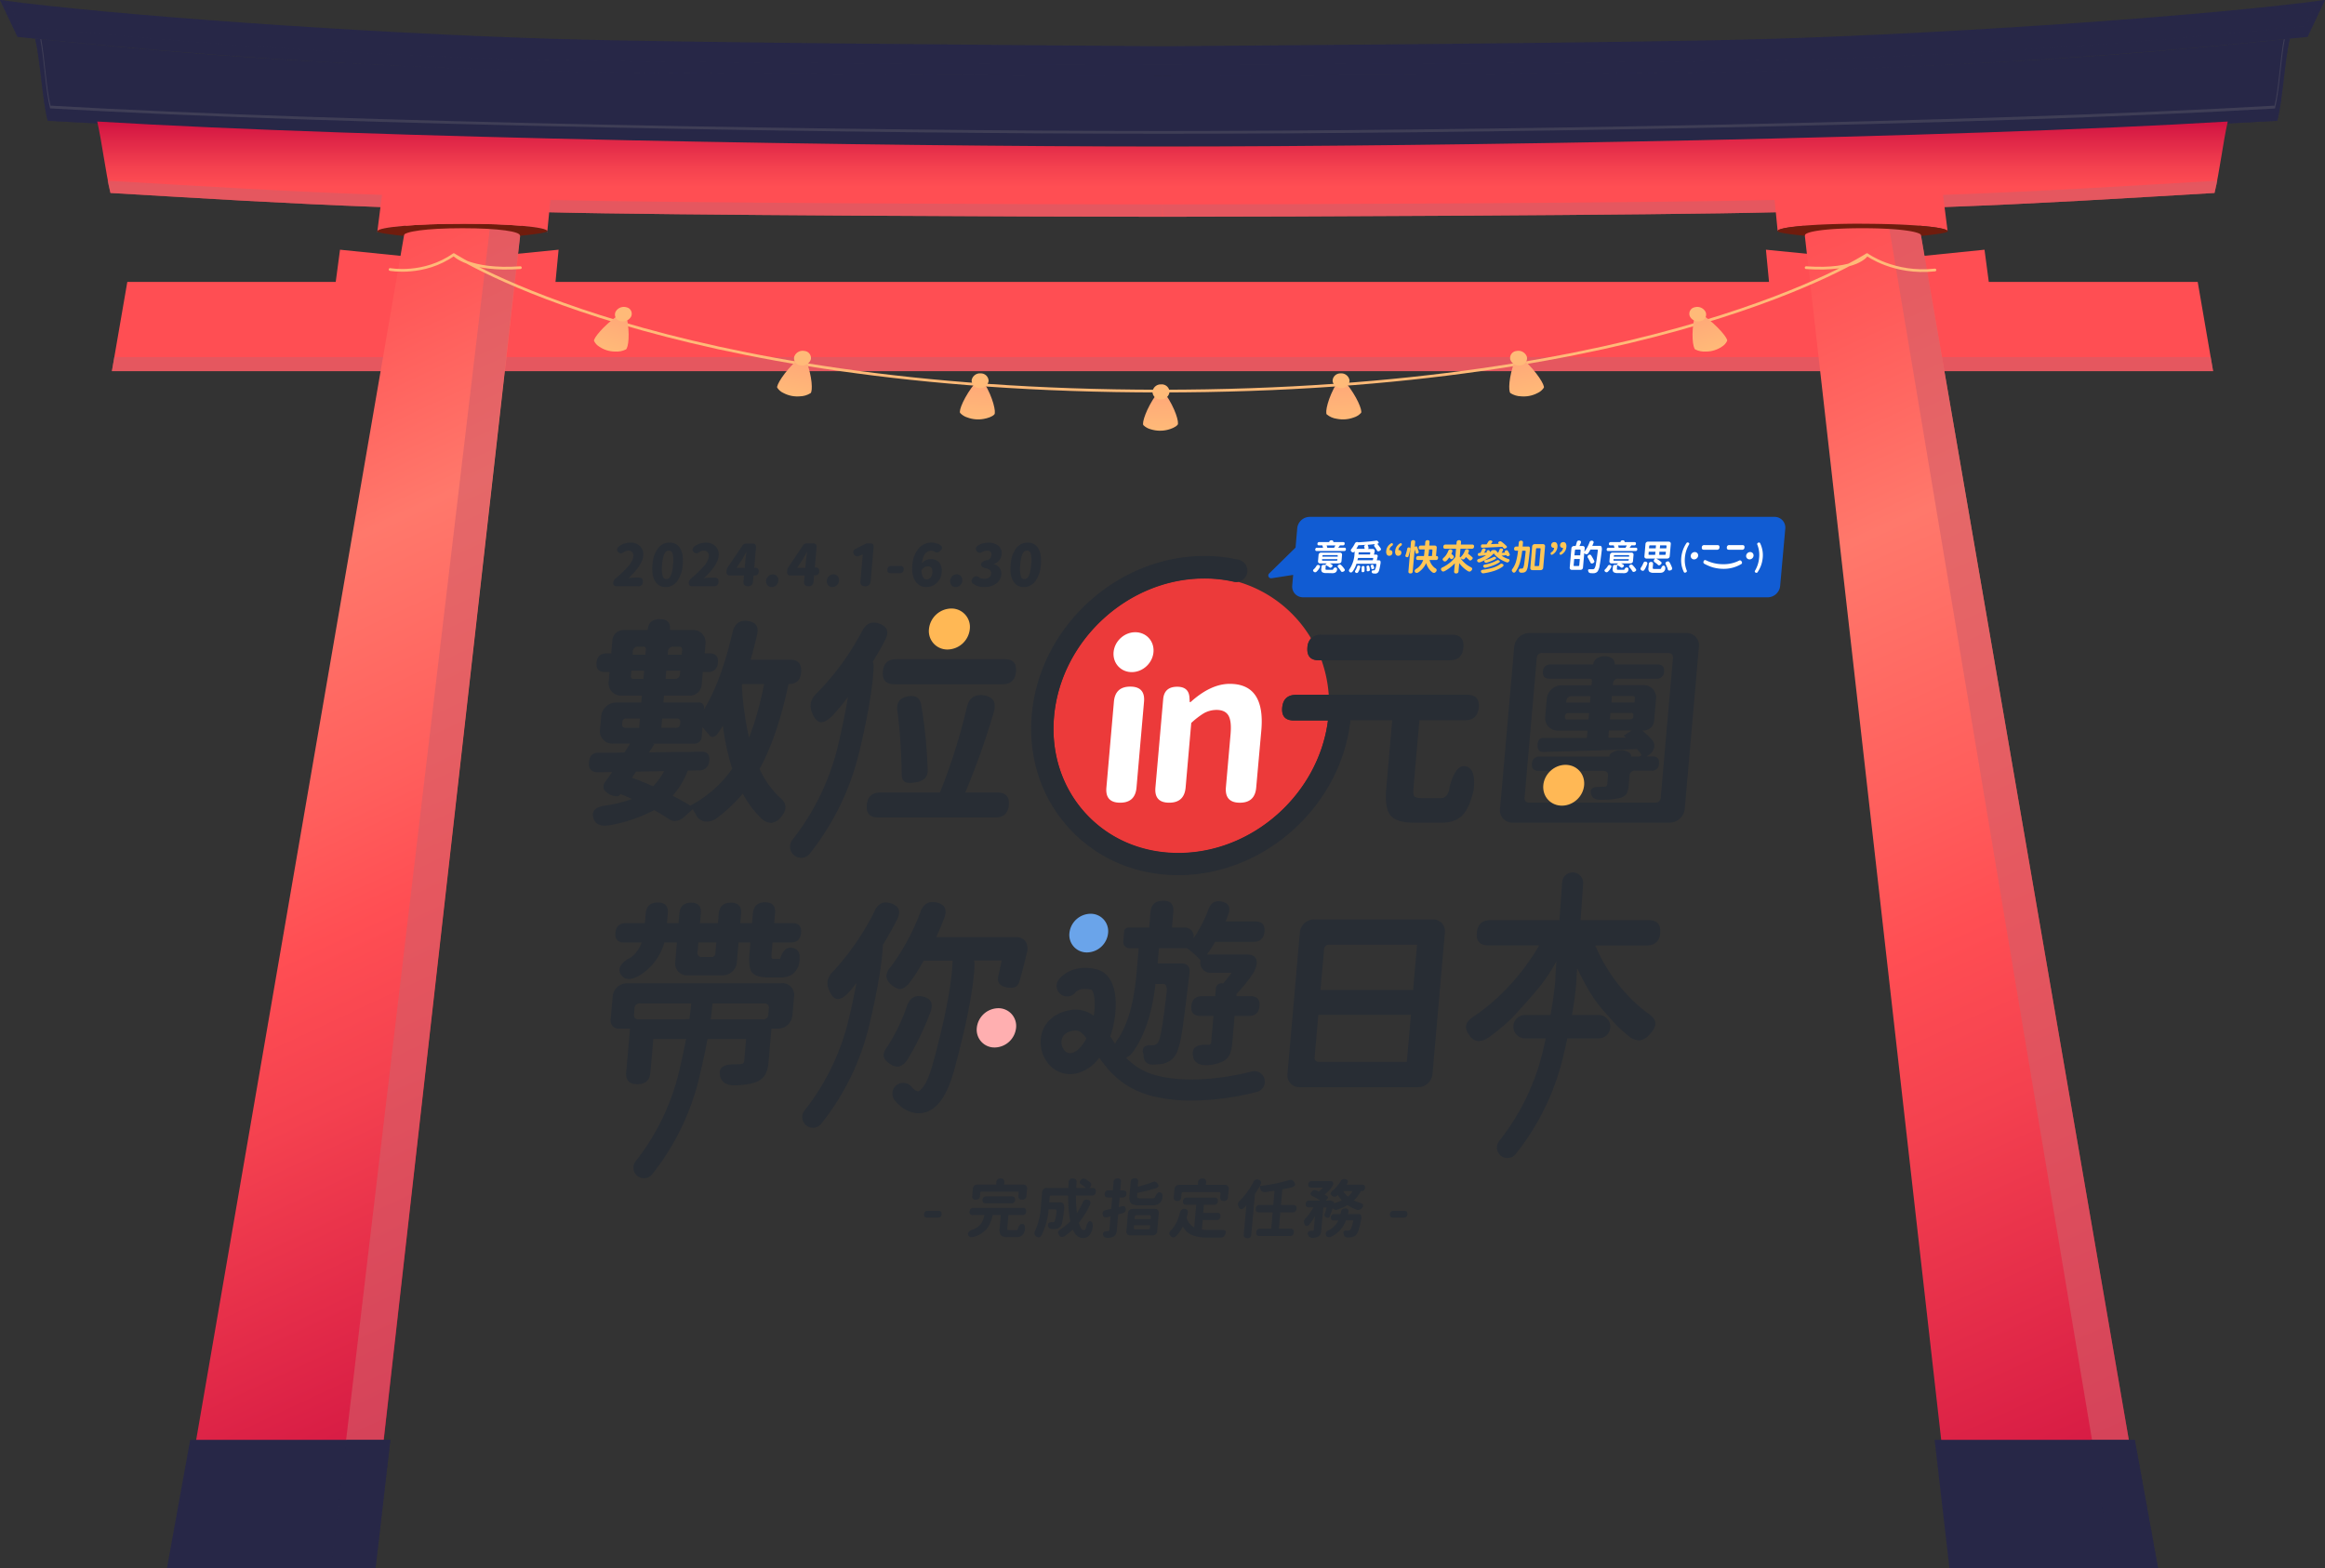 <svg xmlns="http://www.w3.org/2000/svg" xmlns:xlink="http://www.w3.org/1999/xlink" viewBox="0 0 907.81 612.28"><rect x="0" y="0" width="907.81" height="612.28" fill="#333333" stroke="none"/><defs><clipPath id="a"><path fill="none" d="M0 0h907.81v612.28H0z"/></clipPath><clipPath id="c"><path fill="none" d="M43.69 139.44h820.43v5.47H43.69z"/></clipPath><clipPath id="d"><path fill="none" d="M761.17 590.59h74.94l-87.77-508.6h-44.77l57.6 508.6z"/></clipPath><clipPath id="g"><path fill="none" d="M736.48 81.99h99.64V590.6h-99.64z"/></clipPath><clipPath id="i"><path fill="none" d="M816.33 562.2h26.3v50.08h-26.3z"/></clipPath><clipPath id="j"><path fill="none" d="M146.64 590.59H71.7l87.77-508.6h44.77l-57.6 508.6z"/></clipPath><clipPath id="m"><path fill="none" d="M131.79 81.99h72.38V590.6h-72.38z"/></clipPath><clipPath id="o"><path fill="none" d="M129.26 562.2h23.16v50.08h-23.16z"/></clipPath><clipPath id="p"><path fill="none" d="M13.71 15.06h880.4v42.06H13.71z"/></clipPath><clipPath id="q"><path fill="none" d="M0 0h907.81v29.57H0z"/></clipPath><clipPath id="r"><path d="M453.9 57.21c-109.57 0-308-3.26-415.93-9.76 1.87 8.16 3.2 19.59 5.17 27.89 38.31 2.25 66.8 4.07 105.41 5.51l-1.2 9.43c.21-1.61 15.21-2.91 33.51-2.91s33 1.3 32.85 2.91l.72-7.4c46.32 1.17 193 1.76 239.47 1.76s193.16-.59 239.48-1.76l.72 7.4c-.15-1.61 14.55-2.91 32.85-2.91s33.3 1.3 33.51 2.91l-1.2-9.43c38.61-1.44 67.1-3.26 105.41-5.51 2-8.3 3.3-19.73 5.17-27.89-108 6.5-306.36 9.76-415.94 9.76" fill="none"/></clipPath><clipPath id="t"><path d="M147.32 90.58h.19a.38.38 0 01-.16-.3z" fill="none"/></clipPath><clipPath id="v"><path d="M213.49 90.58h.19v-.3a.53.53 0 01-.22.3" fill="none"/></clipPath><clipPath id="y"><path fill="none" d="M42.03 70.57h107.13v10.28H42.03z"/></clipPath><clipPath id="z"><path fill="none" d="M214.43 78.09H453.9v6.55H214.43z"/></clipPath><clipPath id="aa"><path fill="none" d="M758.66 70.57h107.13v10.28H758.66z"/></clipPath><clipPath id="ab"><path fill="none" d="M453.91 78.09h239.47v6.55H453.91z"/></clipPath><clipPath id="ac"><path d="M231.92 133.06a5.28 5.28 0 002.14 2.34 11 11 0 006 1.86 8.32 8.32 0 004.32-.81c1-.62 1.68-6.32.33-12.43l-1.68-.46-1.68-.46c-5.81 4.16-9.67 9-9.4 10" fill="none"/></clipPath><clipPath id="af"><path d="M303.48 151.38a5.76 5.76 0 002.52 2.12 11.55 11.55 0 006.29 1.25 8.17 8.17 0 004.21-1.25c.86-.71.68-6.48-1.65-12.44l-1.76-.29-1.76-.28c-5.18 4.74-8.28 10-7.86 10.89" fill="none"/></clipPath><clipPath id="ai"><path d="M374.86 161.21a6.47 6.47 0 002.9 1.81 12.1 12.1 0 006.49.51c1.28-.25 3.12-.76 4-1.72.73-.8-.48-6.5-3.86-12.13l-1.8-.09-1.81-.08c-4.31 5.29-6.49 10.83-5.9 11.7" fill="none"/></clipPath><clipPath id="al"><path d="M453.31 154h-1.81c-3.94 5.52-5.71 11.18-5.07 12a6.56 6.56 0 003 1.65 12.26 12.26 0 006.53.15c1.26-.33 3-.94 3.85-1.95.67-.84-.94-6.46-4.71-11.9z" fill="none"/></clipPath><clipPath id="ao"><path d="M663.28 123.56l-1.68.46c-1.35 6.11-.63 11.81.32 12.43a8.37 8.37 0 004.33.81 11 11 0 006-1.86 5.28 5.28 0 002.14-2.34c.27-.95-3.59-5.8-9.4-10z" fill="none"/></clipPath><clipPath id="ar"><path d="M593.18 140.77l-1.76.29c-2.33 6-2.51 11.73-1.66 12.44a8.21 8.21 0 004.22 1.25 11.55 11.55 0 006.29-1.25 5.82 5.82 0 002.53-2.12c.42-.92-2.69-6.15-7.86-10.89z" fill="none"/></clipPath><clipPath id="au"><path d="M523.71 149.59l-1.81.09c-3.38 5.63-4.58 11.33-3.86 12.13a7.85 7.85 0 004 1.72 12.15 12.15 0 006.5-.51 6.47 6.47 0 002.9-1.81c.58-.87-1.59-6.41-5.9-11.7z" fill="none"/></clipPath><linearGradient id="e" y1="612.31" x2="1" y2="612.31" gradientTransform="matrix(0 516.97 516.97 0 -315774.13 77.86)" gradientUnits="userSpaceOnUse"><stop offset="0" stop-color="#ff4e53"/><stop offset=".09" stop-color="#ff5b5a"/><stop offset=".24" stop-color="#ff786b"/><stop offset=".44" stop-color="#ff5e5c"/><stop offset=".54" stop-color="#ff4e53"/><stop offset=".67" stop-color="#f4414f"/><stop offset=".92" stop-color="#d91e45"/><stop offset="1" stop-color="#cf1241"/></linearGradient><linearGradient id="k" x1="0" y1="612.28" x2="1" y2="612.28" gradientTransform="matrix(0 455.53 455.53 0 -278773.62 114.9)" xlink:href="#e"/><linearGradient id="s" y1="612.28" x2="1" y2="612.28" gradientTransform="matrix(0 -42.83 -42.83 0 26679.33 90.28)" gradientUnits="userSpaceOnUse"><stop offset="0" stop-color="#ff4e53"/><stop offset=".4" stop-color="#ff4e53"/><stop offset=".58" stop-color="#f4414f"/><stop offset=".9" stop-color="#d91e45"/><stop offset="1" stop-color="#cf1241"/></linearGradient><linearGradient id="u" y1="612.28" x2="1" y2="612.28" gradientTransform="matrix(0 -.3 -.3 0 331.13 90.58)" gradientUnits="userSpaceOnUse"><stop offset="0" stop-color="#ff4e53"/><stop offset=".4" stop-color="#ff4e53"/><stop offset=".52" stop-color="#f24653"/><stop offset=".75" stop-color="#cf2f53"/><stop offset="1" stop-color="#a11253"/></linearGradient><linearGradient id="w" x1="0" y1="612.28" x2="1" y2="612.28" gradientTransform="matrix(0 -.3 -.3 0 397.12 90.58)" xlink:href="#u"/><linearGradient id="ad" y1="612.34" x2="1" y2="612.34" gradientTransform="matrix(14.48 0 0 -14.48 232 8996.34)" gradientUnits="userSpaceOnUse"><stop offset="0" stop-color="#ffba78"/><stop offset="1" stop-color="#ffa878"/></linearGradient><linearGradient id="ag" y1="612.33" y2="612.33" gradientTransform="matrix(14.34 0 0 -14.34 303.26 8929.21)" xlink:href="#ad"/><linearGradient id="aj" y1="612.3" y2="612.3" gradientTransform="matrix(14.21 0 0 -14.21 374.6 8854.72)" xlink:href="#ad"/><linearGradient id="am" y1="612.28" y2="612.28" gradientTransform="matrix(0 -14.2 -14.2 0 9150.16 168.17)" xlink:href="#ad"/><linearGradient id="ap" y1="612.34" y2="612.34" gradientTransform="matrix(0 -14.48 14.48 0 -8198.31 137.04)" xlink:href="#ad"/><linearGradient id="as" y1="612.33" y2="612.33" gradientTransform="matrix(0 -14.34 14.34 0 -8185.18 154.67)" xlink:href="#ad"/><linearGradient id="av" y1="612.3" y2="612.3" gradientTransform="matrix(0 -14.21 14.21 0 -8173.25 163.76)" xlink:href="#ad"/></defs><g style="isolation:isolate"><g clip-path="url(#a)"><path fill="#ff4e53" d="M43.69 144.91h820.43l-6.01-34.83H49.71l-6.02 34.83z"/><g clip-path="url(#a)"><g clip-path="url(#c)" opacity=".6"><path fill="#d35e67" d="M44.63 139.44h818.55l.94 5.47H43.69l.94-5.47z"/></g></g><path fill="#ff4e53" d="M216.67 112.45h-85.9l1.99-14.95 42.18 4.28 43.16-4.28-1.43 14.95zm560.18 0h-85.9l-1.43-14.95 43.16 4.28 42.18-4.28 1.99 14.95z"/><g clip-path="url(#d)"><path transform="rotate(-25 769.85 336.282)" fill="url(#e)" d="M602.31 77.81h335.07v516.97H602.31z"/></g><g clip-path="url(#a)"><g clip-path="url(#g)" opacity=".6"><path fill="#d35e67" d="M748.34 81.99h-11.86l85.11 508.6h14.52l-87.77-508.6z"/></g></g><path fill="#272747" d="M755.39 562.2l5.78 50.08h81.46l-9.08-50.08h-78.16z"/><g clip-path="url(#a)"><g clip-path="url(#i)" opacity=".6"><path fill="#272747" d="M833.55 562.2h-17.22l8.76 50.08h17.54l-9.08-50.08z"/></g></g><g clip-path="url(#j)"><path transform="rotate(-25 137.976 336.302)" fill="url(#k)" d="M-29.57 77.81H305.5v516.97H-29.57z"/></g><g clip-path="url(#a)"><g clip-path="url(#m)" opacity=".6"><path fill="#d35e67" d="M192.11 81.99l-60.33 508.6h14.77l57.62-508.6h-12.06z"/></g></g><path fill="#272747" d="M74.26 562.2l-9.07 50.08h81.45l5.78-50.08H74.26z"/><g clip-path="url(#a)"><g clip-path="url(#o)" opacity=".6"><path fill="#272747" d="M135.36 562.2l-6.1 50.08h17.38l5.78-50.08h-17.06z"/></g><path d="M708 27.14c-55.16 1.53-198.73 2.29-254.1 2.29s-199-.76-254.11-2.29c-62.62-1.73-117.5-4.95-186.09-12.08 2.06 8.24 2.77 23.69 4.92 32.11 114.38 6.62 319.23 9.95 435.29 9.95s320.92-3.33 435.28-9.95c2.15-8.42 2.87-23.87 4.92-32.11C825.52 22.19 770.64 25.41 708 27.14" fill="#272747"/><g clip-path="url(#p)" opacity=".5"><path d="M888.27 42.36c-114.12 6.59-318.56 9.9-434.36 9.9S133.66 49 19.54 42.36c-1.75-6.85-2.35-19.4-3.85-27.1l-2-.2c2 8.24 2.76 23.69 4.91 32.11 114.4 6.62 319.25 9.95 435.31 9.95s320.92-3.33 435.28-9.95c2.15-8.42 2.87-23.87 4.92-32.11l-2 .2c-1.5 7.7-2.1 20.25-3.85 27.1" fill="#272747"/></g><path d="M888.06 41.26c-114.06 6.59-318.4 9.89-434.15 9.89s-320.09-3.3-434.16-9.89c-1.67-6.52-2.24-18.48-3.64-26l-2.4-.24 2 .2c1.5 7.7 2.1 20.25 3.85 27.1 114.12 6.59 318.56 9.9 434.37 9.9S774.15 49 888.27 42.36c1.75-6.85 2.35-19.4 3.85-27.1l2-.2-2.4.24c-1.41 7.48-2 19.44-3.65 26" fill="#3f3e56"/><path d="M691.14 15.18c-49.7 1.51-187.34 2.49-237.23 2.89-49.9-.4-187.54-1.38-237.24-2.89C142.49 12.94 43.45 5.91 0 0l6.84 14.38C80.26 22 145.13 26.14 215.35 27.8c50 1.18 188.39 1.77 238.56 1.77S642.45 29 692.46 27.8C762.68 26.14 827.56 22 901 14.38L907.81 0c-43.45 5.91-142.48 12.94-216.67 15.18" fill="#272747"/><g clip-path="url(#q)" opacity=".5"><path d="M900.11 10.1c-73.27 7.6-138 11.71-208.1 13.37-49.92 1.17-188 1.76-238.1 1.76s-188.19-.59-238.1-1.76C145.72 21.81 81 17.7 7.7 10.1L3.07.4 0 0l6.84 14.38C80.26 22 145.13 26.14 215.35 27.8c50 1.18 188.39 1.77 238.56 1.77S642.45 29 692.46 27.8C762.69 26.14 827.56 22 901 14.38L907.81 0l-3.07.4z" fill="#272747"/></g><path d="M180.78 87.37c-18.3 0-33.3 1.3-33.51 2.91-.09.69 5.65 1.33 10.23 1.83v-.08c.2-1.61 8.87-2.92 23.11-2.92S203.2 90.42 203 92v.08c4.69-.5 10.57-1.14 10.64-1.83.15-1.61-14.55-2.91-32.85-2.91" fill="#6f1c0d"/></g><g clip-path="url(#r)"><path fill="url(#s)" d="M37.97 47.45h831.88v42.83H37.97z"/></g><g clip-path="url(#t)"><path fill="url(#u)" d="M147.32 90.28h.19v.3h-.19z"/></g><g clip-path="url(#v)"><path fill="url(#w)" d="M213.49 90.28h.22v.3h-.22z"/></g><g clip-path="url(#a)"><g clip-path="url(#y)" opacity=".6"><path d="M43.14 75.34c38.31 2.24 66.8 4.07 105.41 5.51l.61-4.75C110 74.67 80.91 72.83 42 70.57c.37 1.59.73 3.18 1.11 4.77" fill="#d35e67"/></g><g clip-path="url(#z)" opacity=".6"><path d="M214.43 82.88c46.29 1.17 192.94 1.75 239.37 1.76l.11-4.82c-46.37 0-192.79-.58-239-1.73z" fill="#d35e67"/></g><g clip-path="url(#aa)" opacity=".6"><path d="M758.66 76.1l.6 4.75c38.61-1.44 67.1-3.26 105.41-5.51.38-1.59.74-3.18 1.11-4.77-38.88 2.26-67.94 4.1-107.12 5.53" fill="#d35e67"/></g><g clip-path="url(#ab)" opacity=".6"><path d="M454 84.64c46.43 0 193.08-.59 239.37-1.76l-.47-4.79c-46.22 1.15-192.64 1.73-239 1.73z" fill="#d35e67"/></g><path d="M727 87.37c18.3 0 33.3 1.3 33.51 2.91.09.69-5.65 1.33-10.23 1.83a.41.41 0 000-.08c-.2-1.61-8.87-2.92-23.11-2.92S704.53 90.42 704.7 92v.08c-4.69-.5-10.57-1.14-10.64-1.83-.15-1.61 14.55-2.91 32.85-2.91" fill="#6f1c0d"/><path d="M729 99.42s10.49 7.74 26.51 6m-603.2-.2s13.14 2.46 24.87-5.8m0 0s81.88 53.28 276 53.28S729 99.42 729 99.42m-551.82 0s5.75 6.5 26 5.09M729 99.42s-3.56 6.5-23.79 5.09" fill="none" stroke="#ffba78" stroke-linecap="round" stroke-linejoin="round" stroke-width="1.068"/></g><g clip-path="url(#ac)"><path transform="rotate(-72.72 238.848 130.197)" fill="url(#ad)" d="M229.93 121.22h17.82v17.95h-17.82z"/></g><g clip-path="url(#a)"><path d="M246.47 123.5a3.64 3.64 0 01-4.25 1.85 2.57 2.57 0 01-1.91-3.52 3.66 3.66 0 014.25-1.86 2.58 2.58 0 011.91 3.53" fill="#ffba78"/></g><g clip-path="url(#af)"><path transform="rotate(-79.42 310.216 147.709)" fill="url(#ag)" d="M301.8 139.35h16.82v16.72H301.8z"/></g><g clip-path="url(#a)"><path d="M316.58 140.36a3.5 3.5 0 01-4 2.28 2.76 2.76 0 01-2.48-3.33 3.49 3.49 0 014-2.27 2.76 2.76 0 012.49 3.32" fill="#ffba78"/></g><g clip-path="url(#ai)"><path transform="rotate(-87 381.596 156.74)" fill="url(#aj)" d="M374.02 149.02h15.19v15.42h-15.19z"/></g><g clip-path="url(#a)"><path d="M386 148.79a3.26 3.26 0 01-3.56 2.71 3 3 0 01-3.06-3 3.28 3.28 0 013.56-2.71 3 3 0 013.06 3" fill="#ffba78"/></g><g clip-path="url(#al)"><path transform="rotate(-.41 456.392 162.342)" fill="url(#am)" d="M445.73 153.89h14.81v14.49h-14.81z"/></g><g clip-path="url(#a)"><path d="M456.64 153a3.21 3.21 0 01-3.36 2.91A3 3 0 01450 153a3.21 3.21 0 013.36-2.91 3 3 0 013.27 2.83" fill="#ffba78"/></g><g clip-path="url(#ao)"><path transform="rotate(-17.28 667.328 130.184)" fill="url(#ap)" d="M658.47 121.29h17.95v17.82h-17.95z"/></g><g clip-path="url(#a)"><path d="M659.81 123.5a3.64 3.64 0 004.25 1.85 2.57 2.57 0 001.91-3.52 3.66 3.66 0 00-4.25-1.86 2.58 2.58 0 00-1.91 3.53" fill="#ffba78"/></g><g clip-path="url(#ar)"><path transform="rotate(-10.58 596.044 147.722)" fill="url(#as)" d="M587.7 139.3h16.72v16.82H587.7z"/></g><g clip-path="url(#a)"><path d="M589.7 140.36a3.5 3.5 0 004 2.28 2.76 2.76 0 002.48-3.33 3.5 3.5 0 00-4-2.27 2.75 2.75 0 00-2.49 3.32" fill="#ffba78"/></g><g clip-path="url(#au)"><path transform="rotate(-3 525.356 156.87)" fill="url(#av)" d="M516.95 149.14h15.42v15.19h-15.42z"/></g><g clip-path="url(#a)"><path d="M520.32 148.79a3.25 3.25 0 003.55 2.71 3 3 0 003.07-3 3.28 3.28 0 00-3.56-2.71 3 3 0 00-3.06 3" fill="#ffba78"/></g></g><path d="M507.6 424.48a4.78 4.78 0 01-3.73-1.48 4.86 4.86 0 01-1.15-3.86l4.8-54.81a5.64 5.64 0 015.81-5.34h45.93a4.81 4.81 0 013.73 1.48 4.87 4.87 0 011.15 3.86l-4.8 54.81a5.71 5.71 0 01-1.82 3.86 5.65 5.65 0 01-4 1.48zm7.52-9.86h34.18l1.61-18.4h-36.15l-1.44 16.43a1.58 1.58 0 001.8 1.97zm.48-28.1h36.16l1.54-17.67h-34.18a1.92 1.92 0 00-2.14 2zM240.7 228.9a1.18 1.18 0 01-1.26-1.39v-.07a2.54 2.54 0 011-1.64 44.7 44.7 0 004.84-4.67 7.42 7.42 0 002-3.78 2.26 2.26 0 00-.42-1.74 1.94 1.94 0 00-1.54-.62 3.25 3.25 0 00-1.66.52c-.87.73-1.63.73-2.3 0a1.26 1.26 0 01-.39-1.1 2 2 0 01.71-1.08 7.37 7.37 0 014.45-1.46 5.07 5.07 0 013.83 1.44 4.65 4.65 0 011.17 3.82q-.31 3.54-5.77 8.62a21.32 21.32 0 012.73-.22h1.39q1.68 0 1.53 1.68a1.64 1.64 0 01-1.83 1.69h-8.48zm19.2.31a4.44 4.44 0 01-4.06-2.22c-1-1.54-1.31-3.72-1.06-6.53A11.6 11.6 0 01257 214a5.44 5.44 0 014.44-2.14 4.53 4.53 0 014.06 2.14q1.44 2.25 1.07 6.42a12.19 12.19 0 01-2.2 6.54 5.48 5.48 0 01-4.47 2.25zm.27-3.1a1.79 1.79 0 001.62-1.12 12.27 12.27 0 001-4.54 10.92 10.92 0 00-.23-4.47 1.47 1.47 0 00-1.43-1 1.75 1.75 0 00-1.59 1 11.63 11.63 0 00-1 4.47 11.31 11.31 0 00.23 4.54 1.43 1.43 0 001.4 1.12zm10.03 2.79a1.27 1.27 0 01-1-.38 1.32 1.32 0 01-.29-1v-.07a2.52 2.52 0 011-1.64 44.7 44.7 0 004.84-4.67 7.45 7.45 0 002-3.78 2.3 2.3 0 00-.43-1.74 1.92 1.92 0 00-1.54-.62 3.24 3.24 0 00-1.65.52q-1.31 1.1-2.31 0a1.28 1.28 0 01-.38-1.1 1.92 1.92 0 01.71-1.08 7.32 7.32 0 014.44-1.46 5.06 5.06 0 013.83 1.44 4.65 4.65 0 011.17 3.82c-.2 2.36-2.13 5.24-5.76 8.62a21.05 21.05 0 012.72-.22H279q1.68 0 1.53 1.68a1.63 1.63 0 01-1.82 1.69h-8.51zm21.8 0c-1.24 0-1.81-.62-1.7-1.87l.21-2.31h-5.53a1.32 1.32 0 01-1-.4 1.35 1.35 0 01-.31-1.06l.07-.74a1.9 1.9 0 01.38-1l5.73-8.44a1.8 1.8 0 011.57-.85h2.46a1.3 1.3 0 011 .4 1.34 1.34 0 01.31 1.06l-.7 8h.35a1.21 1.21 0 011.37 1.5 1.48 1.48 0 01-1.63 1.53h-.36L294 227a1.81 1.81 0 01-2 1.9zm-4.41-7.21h3.18l.22-2.45c0-.57.12-1.19.23-1.87 0-.27.08-.65.14-1.16.06-.32.09-.54.11-.68h-.09c-.59 1.1-1.12 2.05-1.6 2.86zm13.68 7.52a2 2 0 01-1.63-.72 2.27 2.27 0 01-.52-1.76A2.66 2.66 0 01300 225a2.4 2.4 0 011.76-.72 2.06 2.06 0 011.63.72 2.27 2.27 0 01.52 1.75 2.7 2.7 0 01-.82 1.77 2.44 2.44 0 01-1.82.69zm14.4-.31c-1.24 0-1.81-.62-1.7-1.87l.2-2.31h-5.52a1.32 1.32 0 01-1-.4 1.35 1.35 0 01-.31-1.06l.07-.74a1.9 1.9 0 01.38-1l5.71-8.52a1.8 1.8 0 011.57-.85h2.46a1.32 1.32 0 011 .4 1.34 1.34 0 01.31 1.06l-.71 8h.36a1.21 1.21 0 011.37 1.5 1.48 1.48 0 01-1.63 1.53h-.36l-.2 2.31a1.82 1.82 0 01-2 1.95zm-4.41-7.21h3.18l.21-2.45c.05-.57.13-1.19.24-1.87 0-.27.08-.65.14-1.16.06-.32.09-.54.11-.68h-.09c-.59 1.1-1.12 2.05-1.6 2.86zm13.74 7.52a2 2 0 01-1.63-.72 2.27 2.27 0 01-.52-1.76 2.69 2.69 0 01.82-1.76 2.44 2.44 0 011.77-.72 2.06 2.06 0 011.63.72 2.27 2.27 0 01.52 1.75 2.7 2.7 0 01-.82 1.77 2.44 2.44 0 01-1.77.72zm12.78-.31c-1.33 0-1.94-.67-1.82-2l.91-10.45-1.5.61a1.36 1.36 0 01-1.94-.67 1.39 1.39 0 01.73-2.12l4.14-2.11h1.54a1.28 1.28 0 011 .37 1.31 1.31 0 01.28 1l-.61 7-.56 6.36a1.94 1.94 0 01-2.17 2.01zm9.98-5.1c-.93 0-1.35-.47-1.27-1.42A1.36 1.36 0 01348 221h3.56a1.11 1.11 0 011.26 1.39 1.36 1.36 0 01-1.51 1.42h-3.55zm13.95 5.41a4.9 4.9 0 01-4.1-2q-1.74-2.3-1.37-6.56a10.92 10.92 0 012.6-6.67 6.57 6.57 0 018.52-1 1.18 1.18 0 01.48 1 1.89 1.89 0 01-.63 1 1.76 1.76 0 01-2.49.32 2.52 2.52 0 00-1.1-.25c-2 0-3.25 1.63-3.67 4.88a4.93 4.93 0 011.65-1.22 4.06 4.06 0 011.67-.42 4.44 4.44 0 013.38 1.25 5 5 0 011 4 6 6 0 01-2 4.16 5.74 5.74 0 01-3.94 1.51zm.18-3a1.85 1.85 0 001.42-.63 3.52 3.52 0 00.74-2c.14-1.63-.46-2.45-1.78-2.45a3 3 0 00-2.48 1.51 5.6 5.6 0 00.69 2.85 1.61 1.61 0 001.41.74zm11.26 3a2 2 0 01-1.64-.72 2.31 2.31 0 01-.52-1.76 2.75 2.75 0 01.83-1.76 2.43 2.43 0 011.76-.72 2 2 0 011.63.72 2.28 2.28 0 01.53 1.75 2.71 2.71 0 01-.83 1.77 2.42 2.42 0 01-1.76.72zm11.28 0a6.91 6.91 0 01-4.7-1.5c-.54-.56-.5-1.21.1-2A1.92 1.92 0 01381 225a1.6 1.6 0 011.27.43 3.86 3.86 0 002 .56 3.29 3.29 0 001.9-.5 1.83 1.83 0 00.82-1.41 1.86 1.86 0 00-.27-1.3 2.35 2.35 0 00-1.43-.79 3.26 3.26 0 01-1.48-.5c-.54-.32-.79-.7-.75-1.12a1.53 1.53 0 01.84-1.12 3.56 3.56 0 011.47-.52 2.16 2.16 0 001.74-1.95c.1-1.18-.48-1.78-1.75-1.78a3.48 3.48 0 00-1.62.41 2 2 0 01-1.31.41 1.4 1.4 0 01-1.06-.66c-.59-.82-.42-1.55.5-2.18a7.92 7.92 0 013.95-1.1 6.06 6.06 0 014 1.19 3.75 3.75 0 011.27 3.42 4.21 4.21 0 01-3 3.68v.11a4.16 4.16 0 012.18 1.44 3.65 3.65 0 01.69 2.63 4.75 4.75 0 01-2.15 3.61 7.72 7.72 0 01-4.38 1.25zm15.31 0a4.44 4.44 0 01-4.06-2.22c-1-1.54-1.31-3.72-1.07-6.53a11.68 11.68 0 012.2-6.45 5.46 5.46 0 014.44-2.14 4.54 4.54 0 014.09 2.16q1.43 2.25 1.07 6.42a12.19 12.19 0 01-2.21 6.55 5.45 5.45 0 01-4.46 2.21zm.27-3.1a1.8 1.8 0 001.62-1.12 12.47 12.47 0 001-4.54 10.87 10.87 0 00-.24-4.47 1.46 1.46 0 00-1.43-1 1.77 1.77 0 00-1.59 1 11.85 11.85 0 00-1 4.47 11.54 11.54 0 00.22 4.54 1.44 1.44 0 001.41 1.12z" fill="#282d34"/><path d="M481.73 227.16a52.16 52.16 0 00-11.5-1.26c-29.75 0-56.08 24.21-58.68 54-1.25 14.29 3.13 27.69 12.33 37.74s22 15.48 36.21 15.48c29 0 54.75-23 58.43-51.76h-13.28q-5 0-4.59-5t5.47-5h12.7a51.28 51.28 0 00-2.82-13.55h-1q-4.95 0-4.51-5a5.59 5.59 0 011.43-3.55 49.2 49.2 0 00-28.35-22.06 4.32 4.32 0 01-1.84-.04z" fill="#ec3a3a"/><path d="M572.77 271.26h-66.65q-5 0-5.47 5t4.59 5h13.28c-3.68 28.74-29.42 51.76-58.43 51.76-14.2 0-27.06-5.5-36.21-15.48s-13.58-23.45-12.33-37.74c2.6-29.76 28.93-54 58.68-54a52.16 52.16 0 0111.5 1.26 4.36 4.36 0 001.92-8.51 61 61 0 00-13.42-1.47c-34.16 0-64.38 27.78-67.37 61.93-1.46 16.76 3.72 32.52 14.59 44.39s26 18.31 42.64 18.31c33.68 0 63.5-27 67.21-60.48h16.3l-2.32 26.55q-.67 7.72 1.59 10.51 2.26 2.94 9.47 2.95h10.33c3.52 0 6.22-.89 8.08-2.65s3.37-4.93 4.52-9.5a18.64 18.64 0 00.22-5.47q-.5-3.21-2.25-4.08-2.91-1.39-5 2a19.32 19.32 0 00-2.46 7.2c-.63 1.91-1.66 2.86-3.11 2.86h-7.72c-1.45 0-2.36-.23-2.72-.69s-.48-1.51-.33-3.13l2.32-26.55h17.7c3.36 0 5.18-1.68 5.48-5s-1.27-4.97-4.63-4.97z" fill="#282d34"/><path d="M515 257.81h51q5 0 5.39-5c.29-3.3-1.22-5-4.51-5h-51a5.28 5.28 0 00-3.95 1.4 5.59 5.59 0 00-1.43 3.55q-.42 5.05 4.5 5.05z" fill="#282d34"/><path d="M437.36 313.41q-5.88 0-5.36-5.9l2.93-33.51q.51-5.91 6.39-5.91t5.37 5.91l-1.47 16.73-1.46 16.74q-.52 5.95-6.4 5.94zm19.15 0q-5.88 0-5.37-5.9l1.47-16.74 1.56-17.77q.42-4.86 5.49-4.86c3.06 0 4.66 1.46 4.78 4.37l.1 1.62h.32q7.88-7.11 15.28-7.12 13.94 0 12.35 18.19l-2 22.32q-.51 5.91-6.39 5.9t-5.45-5.9l1.83-20.86q.45-5.17-.85-7.32t-4.63-2.15a10.15 10.15 0 00-4.94 1.29 30.59 30.59 0 00-4.93 3.8l-2.2 25.23q-.54 5.91-6.42 5.9z" fill="#fff"/><ellipse cx="442.59" cy="254.66" rx="8.14" ry="7.46" transform="rotate(-43.75 442.567 254.648)" fill="#fff"/><path d="M590.86 321.2a4.85 4.85 0 01-5.14-5.64l5.49-62.75a6 6 0 016.13-5.65h60.84a4.87 4.87 0 015.15 5.65l-5.49 62.75a6.06 6.06 0 01-1.92 4.07 6 6 0 01-4.22 1.57zm6.33-7.81h49a2 2 0 002.26-2.09l4.75-54.24c.12-1.39-.51-2.08-1.9-2.08h-49a2 2 0 00-2.27 2.08l-4.74 54.24c-.12 1.39.51 2.09 1.9 2.09zm14-12.41H600.7c-1.85 0-2.69-.93-2.53-2.78a2.71 2.71 0 013-2.78h27.25v-.17c.06-.7.63-1.27 1.71-1.74a6.77 6.77 0 012.75-.61 6 6 0 012.63.61c1 .47 1.39 1 1.33 1.74v.17h2.61c1.38 0 1.72-.49 1-1.47-.58-.64-1-1.13-1.26-1.48q-13.76.52-36.72 1.13c-1.45 0-2.15-.87-2.12-2.61a3.75 3.75 0 01.58-2.17 2.32 2.32 0 011.93-.69h16.75l.25-2.86H608.5a5 5 0 01-3.94-1.57 5.13 5.13 0 01-1.21-4.07l.57-6.43a5.95 5.95 0 016.13-5.64h11.37l.14-1.56c.06-.7-.26-1-.95-1H605c-1.85 0-2.69-.93-2.53-2.78a2.71 2.71 0 013-2.78h16.66v-.17a2.91 2.91 0 011.5-2.26 5.51 5.51 0 012.93-.78 4.88 4.88 0 012.8.78 2.39 2.39 0 011.1 2.26v.17h16.75c1.85 0 2.69.93 2.53 2.78a2.71 2.71 0 01-3 2.78h-14.68a2 2 0 00-2.26 2v.52h11.63a4.84 4.84 0 015.15 5.64l-.7 8a4.16 4.16 0 01-4.43 4.08h-.26a27.6 27.6 0 013.84 3.64 3.46 3.46 0 01.86 3 4.54 4.54 0 01-2.07 2.86l-.92.61h2.34c1.86 0 2.7.93 2.54 2.78a2.71 2.71 0 01-3 2.78h-6.25a2 2 0 00-2.27 2.08l-.3 3.47a8 8 0 01-.92 3.56 4.4 4.4 0 01-2.57 1.56 30.33 30.33 0 01-7.52.69c-2 0-3.24-.66-3.64-2q-1.11-3.21 3.3-3a11.39 11.39 0 001.22-.09h.52a1.06 1.06 0 001.22-1l.27-3.12c.13-1.39-.51-2.08-1.9-2.08h-14.73zm.71-20.05h8.33l.22-2.52h-8a1.27 1.27 0 00-1.42 1.3v.26q-.03.96.89.96zm-.38-6.6h9.29l.22-2.52h-7.29a2 2 0 00-2.17 2zM628 288h6.86l-.65-.52c-.16-.17-.15-.31 0-.43l2.85-1.82h-8.86zm.62-7.11h7.73a1.26 1.26 0 001.41-1.3v-.27a.77.77 0 00-.88-.95h-8.08zm.58-6.6h9l.13-1.56q.09-1-.87-1h-8.07z" fill="#282d34"/><ellipse cx="610.57" cy="306.63" rx="8.33" ry="7.63" transform="rotate(-43.75 610.53 306.625)" fill="#ffb855"/><path d="M353.3 305.28c.88.52 2.32.58 4.32.17a6.92 6.92 0 003.53-1.56 4.61 4.61 0 001.07-3.3 190.1 190.1 0 00-2.49-25.17q-.66-4.34-5.15-3.55c-3.18.58-4.58 2.4-4.22 5.46q.94 7.21 1.27 13.37c.23 3.3.37 6.91.43 10.85-.06 1.91.31 3.15 1.24 3.73zm38.99-47.91H350q-4.86 0-5.29 4.86t4.43 4.95h42.27q4.86 0 5.29-4.95c.3-3.23-1.16-4.86-4.41-4.86z" fill="#282d34"/><path d="M389.48 309.45h-12.59A303.48 303.48 0 00388 278.2q1.71-5.81-3.76-6.68t-6.74 4.69a229 229 0 01-10.5 33.24h-23.26c-3.24 0-5 1.62-5.29 4.86s1.2 4.86 4.44 4.86h45.73c3.24 0 5-1.62 5.29-4.86s-1.19-4.86-4.43-4.86z" fill="#282d34"/><path d="M370 253.6a8.88 8.88 0 008.67-8 7.19 7.19 0 00-7.28-8 8.88 8.88 0 00-8.67 8 7.19 7.19 0 007.28 8z" fill="#ffb855"/><path d="M341.11 260a4.3 4.3 0 00-.35-1.61c1.81-2.91 3.45-5.76 4.89-8.58 1.6-3.06.81-5.18-2.39-6.33-3-1.05-5.24 0-6.79 3.21a103.13 103.13 0 01-17.36 23.78 8.06 8.06 0 00-2.5 3.82 7 7 0 00.58 4.25q1.37 3.3 3.3 3.43t4.8-2.74c.25-.29.63-.72 1.11-1.3l1.11-1.3c.65-.66 2-2.41 3.57-4.49-.81 4.92-2.08 11.46-4.08 19.86a95.21 95.21 0 01-17.53 35.82 4.34 4.34 0 006.57 5.67A102.3 102.3 0 00335.41 294c5.78-23.88 5.7-33.59 5.7-34zm-109.25 59.86q-1.77-4.61 4.9-5.38a50.54 50.54 0 0010-2.52c-.5-.23-1.26-.56-2.26-1s-1.76-.74-2.26-.92l-.11.18c-.4.64-1.11.84-2.13.61a6.55 6.55 0 01-3.81-2.09q-1.25-1.65.23-3.64c.45-.58 1.15-1.54 2.07-2.87.21-.34.37-.6.51-.78l-5.48.09q-3.83 0-3.58-3.73.25-3.92 3.73-3.91c4.4 0 7.78 0 10.16-.09.53-.81 1.27-2 2.21-3.47h-6.59a4.84 4.84 0 01-5.15-5.64l.42-4.77a5.95 5.95 0 016.13-5.64h9.55l.23-2.69h-7.81a4.85 4.85 0 01-5.14-5.65l.31-3.55h-1.74q-3.65 0-3.33-3.65t4-3.64h1.73l.43-4.86a4.55 4.55 0 011.44-3.13 4.64 4.64 0 013.19-1.13h9.2v-.17c.24-2.72 1.8-4.08 4.7-4.08s4.22 1.36 4 4.08v.17h8.68a4.85 4.85 0 015.15 5.64l-.3 3.48H277c2.43 0 3.53 1.21 3.32 3.64s-1.53 3.65-4 3.65h-1.91l-.43 4.86a4.71 4.71 0 01-1.44 3.12 4.57 4.57 0 01-3.28 1.22h-10l-.23 2.69h13.54a2 2 0 012.29 2.51v.26q6.69-11 11.13-30c.78-3.52 2.76-5.06 6-4.6s4.35 2.23 3.6 5.47q-.86 3.83-2.49 9.64h15.36c3.18 0 4.63 1.67 4.34 5q-.4 4.51-4.74 4.51h-.17q-4.43 20.75-11.32 33.16a36.47 36.47 0 007.49 10.76c1.63 1.27 2.5 2.55 2.62 3.82s-.44 2.72-1.85 4.34a5.75 5.75 0 01-3.75 2.17 6.26 6.26 0 01-3.76-1.74 38.6 38.6 0 01-7.3-9.72 62.06 62.06 0 01-10.22 9.63 6.52 6.52 0 01-4.79 1.22 4.56 4.56 0 01-3.32-2.78c-.2-.29-.46-.69-.76-1.21l-.45-.78-3.48 3.13a5.29 5.29 0 01-2.94 1.43 3.57 3.57 0 01-2.77-.65q-2.79-1.82-5.85-3.56a59 59 0 01-17.35 5.9q-4.94.87-6.23-2.34zm12.5-35.67h5.2l.32-3.64h-5.38a1.35 1.35 0 00-1.51 1.38l-.06.7c-.09 1.04.38 1.56 1.43 1.56zm3.14-19.09h3.73l.29-3.22h-5l-.17 1.91c-.11.87.28 1.31 1.15 1.31zM255 307a26.71 26.71 0 004.34-5.91l-11 .18-1.6 2.43c1.24.4 2.61.92 4.12 1.56 1.35.54 2.72 1.12 4.14 1.74zm-8-51.38h5l.16-1.83a1 1 0 00-1.19-1.3h-1.65a2 2 0 00-2.26 2.08zm22.53 58.93a45.63 45.63 0 0016.36-14.41 96.61 96.61 0 01-3.65-16.84 7.8 7.8 0 00-.51.87 20.16 20.16 0 01-1.59 2.34 2.47 2.47 0 01-1.71 1.22 1.62 1.62 0 01-1.54-.78c-.26-.35-.69-.86-1.3-1.52s-1-1.17-1.3-1.52l-.3 3.47a2.88 2.88 0 01-3.21 3h-16.11l.67.18c.06 0 .09 0 .08.08l-2 3.13q5.22-.09 16.08-.18c1.79-.05 3.16-.08 4.08-.08 2.56-.12 3.67 1.1 3.33 3.64a3.74 3.74 0 01-4 3.65l-4.35.08a33.19 33.19 0 01-5.89 9.81c.38.23.93.52 1.66.87q3.67 2.06 5.23 3.01zm-11.32-30.38h5.64a1.52 1.52 0 001.7-1.56l.05-.52a1.26 1.26 0 00-1.43-1.56h-5.64zm1.67-19.09h3.39a2 2 0 002.26-2.09l.1-1.13h-5.47zm.83-9.46h5.47l.16-1.83c.07-.86-.32-1.3-1.19-1.3h-2.05a2 2 0 00-2.27 2.08zM292.45 288a97.77 97.77 0 003.29-9.81q1.38-4.95 2.62-11.11h-8.51l-.21.52a126.39 126.39 0 002.81 20.4z" fill="#282d34"/><path d="M249.9 391.82a1.92 1.92 0 00-2.14 2l-.2 2.22c-.11 1.31.49 2 1.8 2h19.84c.39-2.71.61-4.74.73-6.16zm48.48 0h-20.21c-.1 1.43-.3 3.46-.67 6.16h20.34a1.93 1.93 0 002.15-2l.19-2.22a1.58 1.58 0 00-1.8-1.94zm-26.01-20.13a1.59 1.59 0 001.8 2h3.53a1.44 1.44 0 001.61-1.48l.37-4.19h-7z" fill="none"/><path d="M305.15 383.93H245a5.62 5.62 0 00-5.8 5.34l-.77 8.71a3.34 3.34 0 00.8 2.67 3.29 3.29 0 002.58 1H246l-1.49 17q-.4 4.68 4.36 4.68t5.09-4.68l1.14-13h12.79c-.09.44-.17.86-.26 1.32-.69 3.54-1.58 7.64-2.72 12.38a90.1 90.1 0 01-16.6 33.91 4.12 4.12 0 00.43 5.8 4.12 4.12 0 005.79-.43 96.28 96.28 0 0016.41-30.5c.72-2.2 1.38-4.48 1.95-6.85 1.5-6.19 2.58-11.36 3.36-15.63h15.08l-.76 8.71c-.07.76-.62 1.15-1.66 1.15h-.66c-.55.05-1 .08-1.4.08q-7-.16-5.6 4.85.93 3.36 5.7 3.36 5.78-.24 8.42-1.39a6.81 6.81 0 003.46-2.88 12.81 12.81 0 001.26-5l1.13-12.9h2.38a5.65 5.65 0 004-1.48 5.74 5.74 0 001.82-3.86l.62-7.07a4.59 4.59 0 00-4.88-5.34zM257.91 398h-8.55c-1.31 0-1.91-.66-1.8-2l.2-2.22a1.92 1.92 0 012.14-2h20c-.12 1.42-.34 3.45-.73 6.16zm42.27-4.19L300 396a1.93 1.93 0 01-2.15 2H277.5c.37-2.7.57-4.73.67-6.16h20.21a1.58 1.58 0 011.8 1.95zm1.44-25.81h7.06q3.78 0 4.11-3.78t-3.45-3.78h-7.06l.34-3.86c.25-2.85-1.06-4.27-3.9-4.27s-4.48 1.42-4.73 4.27l-.34 3.86h-4.6l.32-3.61q.38-4.36-4-4.36t-4.74 4.36l-.31 3.61h-7l.34-3.78c.24-2.79-1-4.19-3.83-4.19s-4.31 1.4-4.56 4.19l-.33 3.78h-4.52l.33-3.78q.38-4.27-3.89-4.27c-2.91 0-4.48 1.42-4.73 4.27l-.33 3.78h-7.4q-3.78 0-4.11 3.78t3.45 3.78h6.82a13.24 13.24 0 01-4.3 5.92 8.51 8.51 0 00-3.86 3.08 3.1 3.1 0 00.4 3.94q2 2.55 6.48.17a21.75 21.75 0 0010.1-13.11h4.93l-.65 7.48a4.83 4.83 0 001.14 3.86 4.78 4.78 0 003.73 1.48h13.39a5.62 5.62 0 005.81-5.34l.66-7.48H293l-.36 4.11c-.33 3.72 0 6.22.91 7.48s3.08 2.05 6.31 2.05h4.85a8.1 8.1 0 004.44-1.07 7.48 7.48 0 002.71-3.7 10.32 10.32 0 00.32-3.69 3.06 3.06 0 00-1.65-2.71q-4.18-1.89-5.93 3.94h-2.47c-.43 0-.71-.14-.82-.41a5.16 5.16 0 010-2zm-22.31 4.19a1.44 1.44 0 01-1.61 1.48h-3.53a1.59 1.59 0 01-1.8-2l.32-3.7h7z" fill="#282d34"/><path d="M419.91 402.32a6.28 6.28 0 00-1 .1c-2.3.42-3.72 1.45-4.23 3.07a5 5 0 001.13 4.79 2.85 2.85 0 003.15.67c1.89-.58 3.76-2.64 5.27-5.57-1.64-2.22-2.77-3.06-4.32-3.06z" fill="none"/><path d="M424.45 371.88a8.4 8.4 0 008.21-7.55 6.81 6.81 0 00-6.89-7.55 8.41 8.41 0 00-8.21 7.55 6.81 6.81 0 006.89 7.55z" fill="#6aa4ea"/><path d="M493.72 421.23a4.11 4.11 0 00-5.07-2.84c-.2.05-20.1 5.54-36.06 1.78a25.14 25.14 0 01-12.91-7.17 6.41 6.41 0 002.4-1.9q7.07-9.45 9.1-26.95h2.71a1.39 1.39 0 011.41.73 6.13 6.13 0 01.14 3.13q-1.94 17.34-3.31 19.06a2.62 2.62 0 01-2.15 1.07h-.66a3.19 3.19 0 00-2.65.78 2.45 2.45 0 00-.26 2.51 2.47 2.47 0 01.11.53 2.3 2.3 0 010 .53q.29 3.21 3.83 3.21 2.48-.16 3.48-.33a7.55 7.55 0 004.86-3c1-1.26 2-4.3 2.78-9.12q1-6.41 3-23.67v-.24a2.85 2.85 0 00-.66-2.26 2.81 2.81 0 00-2.19-.86H452l.52-6h10.93a32.29 32.29 0 015.26 4.68v.25a4 4 0 004.27 4.68h7.89a48.8 48.8 0 01-3.24 4.11h-.49a2.16 2.16 0 00-2.41 2.22l-.25 2.79h-5.09q-3.87 0-4.2 3.86c-.23 2.58.95 3.86 3.52 3.86h5.1l-.9 10.28a1.13 1.13 0 01-.31.78 1.84 1.84 0 01-1 .2h-.74q-6.06-.16-5 4.69.77 3.45 5.55 3.28a15.21 15.21 0 005.87-1.39 5.76 5.76 0 002.87-2.8 14.55 14.55 0 001-4.6l.91-10.44h5.51c2.57 0 4-1.28 4.2-3.86s-.95-3.86-3.52-3.86h-5.51l.08-.9a54.6 54.6 0 006.74-8.47q1.69-3.36.9-5.13t-3.75-1.77h-15.46a50.82 50.82 0 003.22-4.93h14.87q4 0 4.38-4c.24-2.68-1-4-3.67-4h-11.51c.27-.6.63-1.51 1.06-2.71q1.51-4.11-2.48-5t-5.34 3.24a56.57 56.57 0 01-5.73 11.09v-.24a3.63 3.63 0 00-.82-2.88 3.59 3.59 0 00-2.78-1.07h-4.85l.53-6.08c.26-3-1.09-4.43-4-4.43s-4.64 1.47-4.9 4.43l-.53 6.08h-8.06a1.61 1.61 0 00-1.68 1.4c-.16 1.45-.33 3.78-.33 3.78a2.44 2.44 0 002.62 2.88h3.37l-.87 9.94q-1.47 16.76-7.15 25.39a8 8 0 00-1.2 2c-.6-.9-1.17-1.8-1.72-2.68l-.15-.23a40.3 40.3 0 002.13-12.9c-.09-7.13-2.69-11.93-7.13-13.18-7.95-2.23-13.26 1.41-15.14 3.91a4.11 4.11 0 006.58 4.93s1.86-2.16 6.28-.94c.67.58 1.78 4.19.81 10.17a11.53 11.53 0 00-9.61-2.17c-5.3 1-9.17 4.13-10.6 8.69a13.29 13.29 0 003.15 12.91 11 11 0 0011.39 2.73 15.85 15.85 0 007.83-5.84c4.06 5.92 10 12.48 21.51 15.2a64.3 64.3 0 0014.56 1.54 105.18 105.18 0 0025.62-3.41 4.12 4.12 0 002.81-5.07zM418.94 411a2.85 2.85 0 01-3.15-.67 5 5 0 01-1.13-4.79c.51-1.62 1.93-2.65 4.23-3.07a6.28 6.28 0 011-.1c1.55 0 2.68.84 4.3 3.06-1.49 2.88-3.36 4.94-5.25 5.57zm224.84-51.73h-26.63l1-14.23a4.11 4.11 0 00-8.2-.58l-1.06 14.81H582q-4.92 0-5.36 4.93t4.5 4.93H601a89.07 89.07 0 01-11.1 15.12 79 79 0 01-13.9 12.24q-3 1.81-3.49 3.66t1.39 4.31a4.56 4.56 0 003.27 2.05 7.24 7.24 0 004-1.39 79.5 79.5 0 009.12-7.56s6.26-6.57 11.43-13a66.63 66.63 0 006-9.27l-.39 5.51v.34c0 .11 0 4.61-1.94 15.16h-10.13a4.57 4.57 0 000 9.13h8.3c-.41 1.84-.86 3.79-1.36 5.87a90.32 90.32 0 01-16.6 33.92 4.11 4.11 0 106.22 5.36 96.79 96.79 0 0018.37-37.35c.68-2.81 1.27-5.4 1.79-7.8h12a4.57 4.57 0 100-9.13h-10.2c1.66-9.39 1.8-14 1.8-15.06l.23-3.18c1.62 3.29 3.42 6.78 4.82 9.09a58.78 58.78 0 007.45 9.71 54.43 54.43 0 007.87 7.72 6.75 6.75 0 004.13 1.65 6.36 6.36 0 004-2.3c1.69-1.81 2.44-3.4 2.23-4.77s-1.34-2.55-3.36-3.86a61.56 61.56 0 01-11.64-11.67 64.81 64.81 0 01-8.43-14.46h20q4.94 0 5.37-4.93t-4.47-4.97zm-243.35 8.31a4.42 4.42 0 00-3.86-1.67h-31q1.76-3.92 3.17-7.59 1.75-4.83-3-5.92t-6.43 3.92a88.08 88.08 0 01-11.44 21.1 5.94 5.94 0 00-1.79 3.79 5.08 5.08 0 002.08 3.38c1.35 1.17 2.55 1.68 3.62 1.54s2.2-1 3.39-2.46a75.94 75.94 0 005.5-8.59H372a4.5 4.5 0 00-.13 1.11c0 .1.14 10.78-7.63 39.14-2.77 10.1-5.58 10.72-5.7 10.75-.7.11-1.95-.93-2.42-1.51a4.36 4.36 0 00-6.06-.91 4.27 4.27 0 00-.69 6c.42.55 3.9 4.85 9 5a9.69 9.69 0 001.91-.13c5.44-.93 9.46-6.4 12.28-16.71 8.22-30 7.95-41.2 7.93-41.66a4.34 4.34 0 00-.21-1.14h10.82c-.58 2.78-1 4.78-1.28 6q-.9 3.75 3.28 4.5a6.51 6.51 0 003.18-.08 3.45 3.45 0 001.78-2.34q1.44-4.92 2.89-11.09a5.37 5.37 0 00-.52-4.43zm-50.01-8.84q2.06-4.51-2.48-6t-6.53 3.17a101.23 101.23 0 01-16 23.27 7.62 7.62 0 00-2.22 3.54 6.32 6.32 0 00.57 4c.92 2.17 2 3.29 3.29 3.34s2.8-.89 4.59-2.84a5 5 0 00.64-.75c.13-.16.22-.27.28-.33s.75-.92 1.85-2.34c-.76 4.13-1.81 9.15-3.27 15.16a91.69 91.69 0 01-16.84 34.43 4.17 4.17 0 106.32 5.44 98.32 98.32 0 0018.63-37.91c4.79-19.79 5.4-29.45 5.47-32 2.16-3.51 4.06-6.92 5.7-10.18z" fill="#282d34"/><path d="M351.12 416.4a6 6 0 003.15-2.62 88.14 88.14 0 004.57-8.34q2.12-4.17 4.59-10.59 1.5-4.75-3.16-5.76t-6.27 4.09a72.39 72.39 0 01-7.33 15.18c-1.19 1.55-1.74 2.86-1.64 3.92s.92 2.08 2.44 3.08a4.69 4.69 0 003.65 1.04z" fill="#282d34"/><path d="M389.73 393.66a8.53 8.53 0 00-8.33 7.67 6.91 6.91 0 007 7.66 8.53 8.53 0 008.33-7.66 6.91 6.91 0 00-7-7.67z" fill="#ffafb0"/><path d="M508.62 233.21a4.18 4.18 0 01-4.06-4.61l.36-4.13-8.44 1.31a1.09 1.09 0 01-.93-1.86l10.31-10.12.66-7.57a4.93 4.93 0 014.82-4.42h181.5a4.19 4.19 0 014.23 4.62l-2 22.36a4.94 4.94 0 01-4.82 4.43H508.58z" fill="#115cd3"/><path d="M513.06 223.29c-.5-.35-.48-.74.07-1.17a5.76 5.76 0 00.84-1.06.74.74 0 011-.41c.45.15.56.45.34.9a6.18 6.18 0 01-.53.85 5.68 5.68 0 01-.77.85.73.73 0 01-.95.04zm1.09-8.14c-.43 0-.62-.21-.59-.64a.63.63 0 01.7-.64h2.32a6.5 6.5 0 00-.27-.93H515c-.43 0-.63-.22-.59-.64a.63.63 0 01.7-.64H519a.71.71 0 01.27-.53 1 1 0 01.6-.18.81.81 0 01.57.18.59.59 0 01.18.53h3.83c.42 0 .62.21.58.64a.63.63 0 01-.7.64H523h.13v.07c0 .07-.26.38-.46.64l-.15.21h2.41c.43 0 .62.22.59.64a.63.63 0 01-.7.64h-10.67zm3.8 8.6a2.82 2.82 0 01-1.72-.36 1.65 1.65 0 01-.31-1.37l.07-.78a.7.7 0 01.74-.68h.81l-.12-.05.59-.52h-2.55a.87.87 0 01-.64-.25.82.82 0 01-.19-.66l.21-2.4a1 1 0 01.31-.66 1 1 0 01.68-.25h7.35a.87.87 0 01.64.25.86.86 0 01.19.66l-.21 2.4a.94.94 0 01-.31.66 1 1 0 01-.67.25h-3.59c.2.1.47.25.81.46s.36.57 0 .93a1 1 0 01-.49.29.56.56 0 01-.47-.17 9.52 9.52 0 00-1.41-.83l-.12 1.39c0 .18 0 .3.09.35a1.66 1.66 0 00.6.07h1.91a1 1 0 00.31-.05c.31-.73.73-1 1.26-.79.37.14.45.54.25 1.21a1.45 1.45 0 01-.66.75 2.52 2.52 0 01-1.12.2zm-1.49-4.83h5.37a.33.33 0 00.37-.33v-.29h-6v.36c0 .17.08.26.26.26zm-.13-1.58h6v-.35c0-.17-.07-.25-.23-.25h-5.39a.33.33 0 00-.37.33zm1.7-3.47h3.07-.14v-.06c0-.08.1-.2.19-.36s.21-.39.26-.5H518c0 .14.11.34.18.61a.93.93 0 00.06.18c0 .07 0 .12-.13.14zm5.93 9.42a.64.64 0 01-.44-.38.35.35 0 01-.06-.09c-.16-.26-.3-.44-.4-.58s-.31-.39-.58-.7-.29-.75.25-1a.72.72 0 01.91.08 10.61 10.61 0 011.34 1.6.58.58 0 01.07.53 1 1 0 01-.46.4 1 1 0 01-.59.14zm12.44.62c-.45 0-.72-.17-.79-.51-.09-.52.16-.76.78-.71a.52.52 0 00.4-.15 4.92 4.92 0 00.56-1.82 1 1 0 000-.48c0-.07-.11-.11-.23-.11h-7.48a10.39 10.39 0 01-1.49 3c-.39.47-.79.53-1.17.2s-.37-.77.07-1.3a11.93 11.93 0 001.84-5.91l.06-.84c-.37.44-.76.51-1.15.2a.88.88 0 01-.38-.55 1 1 0 01.3-.64 11.84 11.84 0 001.26-2 1 1 0 01.49-.55 1 1 0 01.7-.07l.26.07c2.8-.16 5.09-.37 6.89-.65a.76.76 0 01.72.3c.23.24.32.45.27.61s-.24.27-.57.31a14.57 14.57 0 011.35 1.8.59.59 0 01.07.55 1 1 0 01-.47.42 1.14 1.14 0 01-.62.18.61.61 0 01-.43-.37 16 16 0 00-.93-1.44.59.59 0 01-.16-.56.77.77 0 01.41-.47h.04c-.86.11-1.86.21-3 .31a4.43 4.43 0 01.36 1.17.36.36 0 01-.07.26.55.55 0 01-.26.18h1.94a.76.76 0 01.65.27.79.79 0 01.11.71c-.08.45-.17.86-.27 1.22h.85a.59.59 0 01.51.22.65.65 0 01.09.56c-.06.26-.14.64-.26 1.13l-.09.33h.9a.54.54 0 01.53.29 2.25 2.25 0 010 1.16 22.57 22.57 0 01-.46 2.26 2.46 2.46 0 01-.45 1 1.49 1.49 0 01-.93.47 4.67 4.67 0 01-.75-.05zm-6.95-.26a.55.55 0 01-.22-.92 6.81 6.81 0 00.63-1.38c.13-.48.41-.65.84-.52a.52.52 0 01.39.73 6.5 6.5 0 01-.35 1 4.75 4.75 0 01-.48.89.59.59 0 01-.81.2zm.14-9.35h3.24a3.66 3.66 0 00-.14-.72.59.59 0 010-.49.64.64 0 01.44-.29l.29-.08c-1.37.09-2.39.15-3.05.16a14.26 14.26 0 01-.78 1.42zm.44 4.44h6c.06-.24.1-.43.14-.56s0-.34-.25-.34h-5.66v.07c-.13.37-.19.65-.26.83zm.38-2.24h4.49c.06-.22.1-.39.13-.51s0-.35-.25-.35h-4.3v.44zm1.24 6.34v-1.21a.54.54 0 01.55-.64c.35 0 .55.1.59.43v1.44a.56.56 0 01-.57.54c-.42.06-.61-.13-.57-.56zm2-.25v-.29a.67.67 0 010-.18.25.25 0 000-.08c0-.24-.06-.41-.08-.52-.09-.37.07-.6.47-.68a.47.47 0 01.61.36 7.81 7.81 0 01.24 1.25q0 .45-.51.57c-.53.12-.76-.02-.78-.43zm1.81-.73a1.66 1.66 0 00-.09-.28l-.05-.16a2 2 0 00-.07-.2c-.14-.35 0-.58.38-.7s.5 0 .61.22a5.46 5.46 0 01.31.84.5.5 0 01-.39.61c-.44.14-.67.03-.75-.33z" fill="#fff"/><path d="M542.49 217a1.06 1.06 0 01-1-.49 2.21 2.21 0 01-.22-1.39 3.61 3.61 0 01.69-1.88 4.41 4.41 0 011.18-1.07c.34-.17.57-.11.7.18a.51.51 0 010 .42.85.85 0 01-.33.35 2.2 2.2 0 00-1 1.66h.15a1.05 1.05 0 01.76.28 1 1 0 01.26.79 1.25 1.25 0 01-.38.85 1.2 1.2 0 01-.81.3zm3.49 0a1.06 1.06 0 01-1-.49 2.21 2.21 0 01-.22-1.39 3.61 3.61 0 01.69-1.88 4.41 4.41 0 011.18-1.07c.34-.17.57-.11.7.18a.51.51 0 010 .42.85.85 0 01-.33.35 2.2 2.2 0 00-1 1.66h.15a1.05 1.05 0 01.76.28 1 1 0 01.26.79 1.25 1.25 0 01-.38.85 1.2 1.2 0 01-.79.3zm3.7.52a.74.74 0 01-.5 0c-.21-.08-.34-.16-.39-.27a.49.49 0 010-.47 19.25 19.25 0 00.67-2.5.57.57 0 01.71-.52c.36.05.52.24.47.58s-.14.84-.29 1.5c-.1.4-.23.84-.38 1.32a.62.62 0 01-.29.36zm1 6.37q-.83 0-.75-.81l.49-5.67.5-5.69a.79.79 0 01.89-.81.65.65 0 01.74.81l-.16 1.8.44-.18c.23-.09.39 0 .47.18a14.34 14.34 0 01.62 1.85.54.54 0 010 .44.78.78 0 01-.39.27.76.76 0 01-.55.1c-.15 0-.24-.18-.28-.42a11.88 11.88 0 00-.34-1.23l-.75 8.55a.79.79 0 01-.92.81zm1.87-.48c-.4-.48-.19-.95.62-1.42a6.22 6.22 0 002.5-3.33h-2c-.52 0-.75-.27-.71-.8a.76.76 0 01.85-.77H556c.05-.3.1-.73.15-1.28l.11-1.27h-1.6c-.51 0-.75-.25-.7-.76a.75.75 0 01.83-.77h1.61l.11-1.28a.81.81 0 01.91-.82c.55 0 .8.27.75.82l-.11 1.28h2.09a.77.77 0 01.83.9l-.28 3.18h.09c.52 0 .76.25.71.77a.77.77 0 01-.85.8h-2.47a5.79 5.79 0 002.1 3.13 1.24 1.24 0 01.66.64.9.9 0 01-.29.84 1 1 0 01-.63.41 1.23 1.23 0 01-.73-.21 6.78 6.78 0 01-2.43-3.62 8.53 8.53 0 01-3 3.58c-.55.36-1 .35-1.3-.02zm5.13-6.32h1.44l.11-1.27.08-.95q0-.33-.3-.33H558l-.12 1.28c-.07.41-.12.83-.19 1.27zm10.89 6.81c-.58 0-.84-.28-.79-.85l.27-3.11a15.37 15.37 0 01-4 3.06 1.18 1.18 0 01-.69.14.74.74 0 01-.5-.37.77.77 0 01-.19-.76 1.28 1.28 0 01.71-.54 14.66 14.66 0 002.73-1.77 12.7 12.7 0 002.14-2.22l.28-3.22h-4.23c-.54 0-.79-.27-.74-.82a.79.79 0 01.88-.81h4.23l.08-.86a.84.84 0 01.94-.85.68.68 0 01.77.85l-.07.86h4.41a.65.65 0 01.74.81.79.79 0 01-.88.82h-4.41l-.28 3.12a.91.91 0 01.1.16.78.78 0 01.08.16 6.29 6.29 0 001.76-2.53c.19-.56.54-.79 1.05-.68s.71.42.52.95q-.09.24-.3.69c.4.32.94.77 1.61 1.36a.56.56 0 01.24.5 1 1 0 01-.37.53 1.07 1.07 0 01-.57.33.62.62 0 01-.52-.26c-.23-.24-.63-.6-1.18-1.1a7 7 0 01-.53.68.9.9 0 01-.51.26.71.71 0 01-.51-.13l-.43-.28h-.07a10.07 10.07 0 003.81 3.36c.38.18.6.37.66.58s0 .51-.32.83a1.11 1.11 0 01-.62.39 1.21 1.21 0 01-.69-.17 12 12 0 01-3.42-3.12l-.28 3.2a.83.83 0 01-.91.81zm-4.41-4.68a.77.77 0 01-.56-.24.75.75 0 01-.31-.63 1.15 1.15 0 01.46-.64 6 6 0 00.89-1 9 9 0 00.82-1.53.85.85 0 011.06-.64c.54.11.7.43.49 1a7.44 7.44 0 01-.32.69l.78.74a.64.64 0 01.21.5.93.93 0 01-.32.53 1 1 0 01-.6.33.7.7 0 01-.53-.32l-.17-.18a1.66 1.66 0 00-.19-.19 9.4 9.4 0 01-1.12 1.36 1 1 0 01-.59.22zm12.68-.04a.58.58 0 010-.59 1.07 1.07 0 01.58-.36 14 14 0 002.82-1.45l-1.6.18-1 .1c-.4 0-.59-.13-.59-.52a.57.57 0 01.58-.64h.38c.22-.37.43-.78.64-1.23a.74.74 0 01.94-.5c.54.13.63.45.29 1l-.45.64 1.1-.1v-.08c-.17-.4 0-.66.42-.79a.52.52 0 01.68.26l.2.47a4.36 4.36 0 00.43-.43 1 1 0 01.81-.37h.38a1 1 0 01.87.41 5.37 5.37 0 00.63.67 10.18 10.18 0 00.51-1.18 1 1 0 01.35-.49.81.81 0 01.57 0c.53.11.64.44.32 1l-.39.67 1.34-.09c-.25-.38-.13-.67.34-.86a.59.59 0 01.75.18 6.38 6.38 0 01.71 1.3.45.45 0 010 .44 1 1 0 01-.42.29c-.43.18-.72.06-.86-.34l-1.13.12-.76.09a11.07 11.07 0 002.56 1.25c.3.08.49.2.55.36s0 .37-.2.64a.76.76 0 01-1 .29 13.17 13.17 0 01-2.82-1.45 7.88 7.88 0 01-2.12-2 10.71 10.71 0 01-2.33 1.95 16.5 16.5 0 01-3.09 1.54c-.5.04-.83-.04-.99-.38zm1.49 4.21c-.26-.53 0-.85.83-.95q4.56-.6 6.61-2.18a.83.83 0 01.43-.2 1 1 0 01.45.14c.51.25.55.57.12 1a11.86 11.86 0 01-3.18 1.64 24.2 24.2 0 01-4.3 1 .86.86 0 01-.96-.45zm8.55-9.57l-.09-.1a1.53 1.53 0 00-.21-.22q-3.41.19-7.82.36a.46.46 0 01-.42-.15 1.14 1.14 0 01-.08-.49c0-.45.22-.67.63-.68h1.56c.25-.37.46-.7.63-1a1 1 0 011-.53c.67.09.79.44.38 1l-.33.44 1.58-.06 1.58-.06c-.45-.35-.4-.66.17-.92a.71.71 0 01.75.06 16.69 16.69 0 012 1.71c.18.19.24.36.17.5a1 1 0 01-.49.39.68.68 0 01-1.01-.25zm-7.63 7.51c-.15-.26-.17-.47 0-.61a1 1 0 01.65-.3 14.73 14.73 0 004.57-1.62.68.68 0 01.77 0c.24.13.37.27.39.41s-.09.29-.33.46a13.9 13.9 0 01-2.25 1.1 20.2 20.2 0 01-2.88.88.73.73 0 01-.92-.32zm.47-1.83c-.17-.23-.23-.41-.17-.54s.25-.25.57-.33a13.59 13.59 0 003-1.14.67.67 0 01.71 0c.48.25.48.53 0 .82s-.93.48-1.48.72a14.21 14.21 0 01-1.86.66.67.67 0 01-.77-.19zm11.43 4.11a.79.79 0 01-.58-.34.9.9 0 01-.28-.59 1.16 1.16 0 01.32-.64 9.33 9.33 0 001.42-3.11 25.66 25.66 0 00.7-3.92h-.79c-.54 0-.79-.27-.74-.8a.79.79 0 01.88-.81h.81c0-.31.08-.81.14-1.47a.8.8 0 01.88-.83c.54 0 .79.28.74.83s-.1 1.15-.14 1.47h2.29a.48.48 0 01.48.28 2.43 2.43 0 01.07 1.12q-.48 4.33-.73 5.89a5.77 5.77 0 01-.62 2.15 1.86 1.86 0 01-.52.5 1.9 1.9 0 01-.6.21 3.87 3.87 0 01-.79.07c-.6 0-.93-.24-1-.68a.74.74 0 01.17-.77 1.38 1.38 0 01.86-.16h.09a.61.61 0 00.48-.25 5 5 0 00.44-1.63c.13-.88.31-2.36.54-4.45a1.24 1.24 0 000-.54.23.23 0 00-.24-.13h-1.07a29.48 29.48 0 01-.87 4.56 11.17 11.17 0 01-1.7 3.62 1 1 0 01-.64.42zm7.2-1a.87.87 0 01-.64-.25.86.86 0 01-.19-.66l.73-8.34a.94.94 0 01.31-.65 1 1 0 01.68-.25h3.21a.79.79 0 01.63.25.83.83 0 01.2.65l-.73 8.34a1 1 0 01-1 .91zm1.16-1.6h1.11a.33.33 0 00.37-.33l.55-6.3c0-.23-.08-.34-.31-.34h-1.11a.33.33 0 00-.37.34l-.27 3.15-.28 3.15c-.02.26.08.37.31.37zm5.98-4.66a.51.51 0 010-.42.79.79 0 01.33-.35 2.22 2.22 0 001-1.67h-.14a1 1 0 01-.75-.29.9.9 0 01-.27-.78 1.27 1.27 0 01.38-.85 1.13 1.13 0 01.84-.32 1 1 0 011 .49 2.33 2.33 0 01.23 1.4 3.64 3.64 0 01-.7 1.88 4.21 4.21 0 01-1.18 1.06c-.37.2-.61.15-.74-.15zm3.49 0a.51.51 0 010-.42.79.79 0 01.33-.35 2.22 2.22 0 001-1.67h-.14a1 1 0 01-.75-.29.9.9 0 01-.27-.78 1.27 1.27 0 01.38-.85 1.13 1.13 0 01.84-.32 1 1 0 011 .49 2.33 2.33 0 01.23 1.4 3.64 3.64 0 01-.7 1.88 4.21 4.21 0 01-1.18 1.06c-.37.2-.61.15-.72-.15z" fill="#ffc757"/><path d="M621.16 223.79a1.1 1.1 0 01-.71-.24.86.86 0 01-.31-.6q-.3-.75.69-.69h1.07a.9.9 0 00.63-.24 4.53 4.53 0 00.61-1.89c.2-1 .43-2.63.71-4.91a.94.94 0 000-.51.25.25 0 00-.24-.13H621c-.23.43-.51.91-.85 1.44a.94.94 0 01-.6.38.85.85 0 01-.68-.19.88.88 0 00-.13-.11l-.16-.1-.49 5.59a1 1 0 01-.3.66 1 1 0 01-.68.25h-3.37a.83.83 0 01-.63-.25.86.86 0 01-.2-.66l.66-7.51a1 1 0 011-.9h.65a13.94 13.94 0 00.42-1.35 1.06 1.06 0 01.35-.64 1 1 0 01.69-.13c.61.1.77.47.49 1.12-.21.46-.36.8-.47 1h1.23a.77.77 0 01.83.9l-.12 1.35a13.81 13.81 0 002-3.68.83.83 0 011-.62.63.63 0 01.49 1 10.64 10.64 0 01-.42 1h3a.62.62 0 01.62.36 3 3 0 01.08 1.45q-.5 4.21-.82 5.88a5.59 5.59 0 01-.75 2.23 2.15 2.15 0 01-.65.54 2.62 2.62 0 01-.74.22 10 10 0 01-1.29-.02zm-6.42-2.79h1.54a.33.33 0 00.36-.34l.21-2.39h-2.2l-.21 2.39c-.02.24.08.34.3.34zm0-4.16H617l.16-1.92q0-.33-.3-.33h-1.56a.32.32 0 00-.36.33zm6.61 3.13q-.25-.06-.42-.45l-.42-.82c-.21-.41-.4-.76-.56-1s-.11-.76.36-1a.67.67 0 011 .2c.45.72.82 1.38 1.12 2a.6.6 0 01.07.55 1.34 1.34 0 01-.47.43.9.9 0 01-.65.12zm5.49 3.32c-.5-.35-.47-.74.08-1.17a6.17 6.17 0 00.83-1.06.75.75 0 011-.41c.44.15.55.45.34.9a7.47 7.47 0 01-.54.85 5.68 5.68 0 01-.77.85.73.73 0 01-.94.04zm1.09-8.14c-.43 0-.62-.21-.59-.64a.63.63 0 01.7-.64h2.32a5.41 5.41 0 00-.27-.93h-1.28c-.43 0-.62-.22-.59-.64a.63.63 0 01.7-.64h3.81a.7.7 0 01.26-.53 1 1 0 01.61-.18.85.85 0 01.57.18.59.59 0 01.18.53h3.83c.43 0 .62.21.58.64a.62.62 0 01-.69.64h-1.3.13s.05 0 0 .07-.26.38-.46.64l-.16.21h2.41c.43 0 .63.22.59.64a.63.63 0 01-.7.64h-10.65zm3.8 8.6a2.76 2.76 0 01-1.71-.36 1.62 1.62 0 01-.32-1.37l.07-.78a.7.7 0 01.75-.68h.81l-.13-.05.59-.52h-2.55a.87.87 0 01-.64-.25.86.86 0 01-.19-.66l.21-2.4a1 1 0 01.31-.66 1 1 0 01.68-.25H637a.77.77 0 01.82.91l-.21 2.4a.94.94 0 01-.31.66 1 1 0 01-.67.25H633c.2.1.47.25.81.46s.37.57 0 .93a1 1 0 01-.49.29.56.56 0 01-.47-.17 9.52 9.52 0 00-1.41-.83l-.12 1.39c0 .18 0 .3.1.35a1.56 1.56 0 00.59.07h1.91a.91.91 0 00.31-.05c.31-.73.73-1 1.26-.79.37.14.45.54.26 1.21a1.51 1.51 0 01-.67.75 2.52 2.52 0 01-1.12.2zm-1.49-4.83h5.37a.33.33 0 00.37-.33v-.29h-6v.36c.02.17.08.26.26.26zm-.13-1.58h6v-.35c0-.17-.06-.25-.23-.25h-5.38a.32.32 0 00-.36.33zm1.7-3.47h3.07-.13v-.06c0-.08.1-.2.19-.36l.27-.5h-3.44a4.58 4.58 0 01.19.61 1.06 1.06 0 00.05.18c0 .07 0 .12-.12.14zm5.93 9.42a.64.64 0 01-.44-.38l-.06-.09c-.16-.26-.29-.44-.39-.58s-.31-.39-.58-.7-.3-.75.24-1a.72.72 0 01.91.08 10 10 0 011.34 1.6.55.55 0 01.07.53 1.06 1.06 0 01-.45.4 1 1 0 01-.64.14zm3.26-.56a.69.69 0 01-.24-1.15 10.09 10.09 0 00.89-1.7c.23-.55.59-.72 1.09-.53a.63.63 0 01.41.93c-.13.35-.3.74-.5 1.17s-.37.72-.56 1a.72.72 0 01-1.09.28zm6.32-2.24a10.73 10.73 0 00-1.19-.94.76.76 0 01-.4-.61 1 1 0 01.38-.69l.19-.16h-3.4a.87.87 0 01-.64-.25.82.82 0 01-.19-.66l.42-4.78a.94.94 0 01.31-.66 1 1 0 01.68-.25h8.06a.87.87 0 01.64.25.82.82 0 01.19.66l-.42 4.78a.94.94 0 01-.31.66 1 1 0 01-.67.25h-4.32a9.7 9.7 0 011.91 1.29.56.56 0 01.22.51 1 1 0 01-.36.52 1.21 1.21 0 01-.58.33.61.61 0 01-.54-.25zm-1.55 3.16a2.63 2.63 0 01-1.79-.43 1.87 1.87 0 01-.32-1.53l.12-1.46a.81.81 0 01.91-.82c.55 0 .8.27.76.82l-.13 1.44c0 .21 0 .34.11.39a1.49 1.49 0 00.66.09h2a.71.71 0 00.48-.14 2.39 2.39 0 01.46-.92.67.67 0 01.8-.17.68.68 0 01.35.57 2.06 2.06 0 010 .81 2 2 0 01-.74 1.07 2.44 2.44 0 01-1.3.28h-2.29zm-1.78-7h2.27l.11-1.22h-2.61l-.08.89c-.04.22.06.33.32.33zm-.12-2.55h2.62l.1-1.17h-2.28a.32.32 0 00-.36.33zm4 2.55H650a.33.33 0 00.37-.33l.08-.89h-2.54zm.22-2.55h2.54l.08-.84c0-.22-.09-.33-.31-.33h-2.2zm3.11 8.07c-.12-.33-.22-.6-.31-.8-.16-.4-.32-.74-.47-1-.27-.49-.12-.86.46-1.1a.74.74 0 011 .29 11.54 11.54 0 011 2.17.77.77 0 01-.05.59 1.17 1.17 0 01-.52.36c-.66.22-1.03.06-1.16-.51zm6.25 1.15a12.1 12.1 0 01-.82-2.37 11.24 11.24 0 01-.17-3.24 12.11 12.11 0 012-5.61.57.57 0 01.78-.24c.38.16.45.44.21.82a12 12 0 00-1.57 5 10.77 10.77 0 00.69 5 .55.55 0 01-.35.82.51.51 0 01-.77-.18zm4.04-4.91a1.21 1.21 0 01-1-.43 1.23 1.23 0 01-.34-1 1.59 1.59 0 01.51-1 1.54 1.54 0 011.07-.42 1.29 1.29 0 011 .42 1.34 1.34 0 01.33 1 1.57 1.57 0 01-.51 1 1.54 1.54 0 01-1.06.43zm3.81-3.76c-.6 0-.87-.31-.82-.92a.88.88 0 011-.9h5.08c.6 0 .87.3.82.9a.89.89 0 01-1 .92h-5.08zm9.77 0c-.6 0-.87-.31-.82-.92a.88.88 0 011-.9h5.08c.6 0 .88.3.82.9a.89.89 0 01-1 .92h-5.08zm8.04 3.76a1.32 1.32 0 01-1.32-1.44 1.55 1.55 0 01.51-1 1.51 1.51 0 011.06-.42 1.29 1.29 0 011.32 1.45 1.48 1.48 0 01-.51 1 1.51 1.51 0 01-1.06.41zm2.41 5.17a.5.5 0 01-.23-.81 11.88 11.88 0 001.58-5.06 10.69 10.69 0 00-.69-5 .54.54 0 01.35-.81.5.5 0 01.74.24 10.64 10.64 0 011 5.61 12.31 12.31 0 01-.74 3.24 13.81 13.81 0 01-1.24 2.38.56.56 0 01-.77.21zm-20.34-4.42c.18-.48.51-.6 1-.36a15 15 0 006.52 1.49 13.27 13.27 0 006.28-1.37.7.7 0 011.06.37.63.63 0 01-.24 1 13.32 13.32 0 01-7 1.81 15.32 15.32 0 01-4.15-.61 17.73 17.73 0 01-3.12-1.33.72.72 0 01-.35-1z" fill="#fff"/><path d="M362 475.43c-.87 0-1.26-.45-1.19-1.33a1.27 1.27 0 011.42-1.3h4.22c.87 0 1.27.43 1.19 1.3a1.29 1.29 0 01-1.42 1.33H362zm17.27 7.62a1.28 1.28 0 01-1.17-.62 1.21 1.21 0 01.36-1.58 4.84 4.84 0 011.89-1 6.38 6.38 0 002.85-2.28 9.06 9.06 0 001.15-3.15h-4.48a1.13 1.13 0 01-1.28-1.4 1.37 1.37 0 011.53-1.4h19.27c.94 0 1.36.47 1.28 1.4a1.37 1.37 0 01-1.52 1.4h-5.4l-.44 5q-.06.6.12.75a1.51 1.51 0 00.85.15h2.45a.71.71 0 00.67-.28 4 4 0 01.75-1.7 1.15 1.15 0 011.43-.35 1.2 1.2 0 01.61 1.05 4.23 4.23 0 01-.07 1.45 3.8 3.8 0 01-1.2 2 3.73 3.73 0 01-2.15.53h-3.18a3.86 3.86 0 01-2.81-.75 4 4 0 01-.45-2.8l.44-5.08h-3.2a12.85 12.85 0 01-1.93 4.95 10.2 10.2 0 01-4.83 3.43 4.18 4.18 0 01-1.54.22m1.73-14.57a1.21 1.21 0 01-1.37-1.5l.24-2.77a1.71 1.71 0 011.77-1.63h7.33l.07-.85a1.51 1.51 0 011.69-1.55c1 0 1.5.52 1.41 1.55l-.07.85h7.47a1.47 1.47 0 011.14.45 1.5 1.5 0 01.35 1.18l-.24 2.7a1.53 1.53 0 01-1.71 1.57c-1 0-1.53-.52-1.44-1.57l.13-1.55h-14.4a.58.58 0 00-.65.6l-.09 1a1.46 1.46 0 01-1.63 1.5m3.87 1.43q-1.35 0-1.23-1.35a1.32 1.32 0 011.47-1.35h10q1.35 0 1.23 1.35a1.32 1.32 0 01-1.47 1.35zm28.67 12.42a1.4 1.4 0 01-.36-1.3 2.22 2.22 0 011.07-1.07 23.23 23.23 0 003.64-3 51.4 51.4 0 01-.82-10.08h-6.57a.58.58 0 00-.65.6l-.19 2.08h4.48a1.16 1.16 0 011.12.6 4.57 4.57 0 01.2 2.35c-.25 2.1-.47 3.61-.65 4.53a5 5 0 01-.66 1.85 3 3 0 01-1.81 1 9.74 9.74 0 01-1.31.07c-1 0-1.63-.37-1.78-1.12s0-1.05.26-1.28a2.17 2.17 0 011.45-.27h.04a1 1 0 00.78-.31 12.84 12.84 0 00.68-3.6 1.74 1.74 0 000-.9.45.45 0 00-.43-.2h-2.6a28.33 28.33 0 01-2.68 10 1.91 1.91 0 01-1.05.94 1.41 1.41 0 01-1.17-.46 1.55 1.55 0 01-.63-1.1 2.5 2.5 0 01.42-1.33 26.19 26.19 0 002.1-9.13l.49-5.67a1.78 1.78 0 01.56-1.18 1.71 1.71 0 011.21-.45h8.48c0-.46.06-1.18.11-2.15a1.47 1.47 0 011.66-1.55c1 0 1.51.53 1.41 1.58 0 .48-.08 1.19-.13 2.12H424a15.85 15.85 0 00-1.85-1.4c-.74-.51-.73-1.12 0-1.82a1.23 1.23 0 011.62-.25 18.65 18.65 0 011.88 1.3 1 1 0 01.43 1 1.69 1.69 0 01-.58 1.11l-.09.1h1.1c1 0 1.44.49 1.35 1.48a1.44 1.44 0 01-1.6 1.47h-6.15a53.34 53.34 0 00.37 6.85 29.45 29.45 0 002.26-4.1 1.58 1.58 0 012-1.1c1 .25 1.26.91.8 2a33.42 33.42 0 01-4.31 7c.57 1.91 1.25 2.86 2.05 2.86.3 0 .55-.35.76-1a4.75 4.75 0 01.75-2c.42-.57.89-.66 1.4-.27.29.19.44.61.47 1.25a6.17 6.17 0 01-.13 1.5 6.07 6.07 0 01-1.48 2.85 3.33 3.33 0 01-2.29.72q-2.44 0-3.88-3.3a23.63 23.63 0 01-3.12 2.53c-.94.58-1.68.5-2.24-.23m17.18-.12c-.23-1.05.34-1.56 1.71-1.52h.25a.48.48 0 00.49-.48l.46-5.33-1.35.35c-1 .24-1.55-.12-1.68-1.07a1.29 1.29 0 011.12-1.7l2.17-.5.39-4.45h-1.68c-.91 0-1.33-.46-1.25-1.38a1.34 1.34 0 011.49-1.37h1.68l.28-3.23a1.42 1.42 0 011.58-1.45 1.16 1.16 0 011.32 1.45l-.28 3.23h1.15c.92 0 1.34.46 1.25 1.37a1.34 1.34 0 01-1.49 1.38h-1.15l-.33 3.75.6-.15.6-.15c1-.25 1.46.12 1.51 1.1a1.41 1.41 0 01-1.16 1.55l-1 .3-.77.2-.27 3.05-.26 3a4.9 4.9 0 01-.39 1.71 2.19 2.19 0 01-.92.94 5.33 5.33 0 01-2.16.47c-1.11 0-1.73-.33-1.88-1.1m10.56.13a1.42 1.42 0 01-1.13-.46 1.44 1.44 0 01-.35-1.17l.62-7.08a1.71 1.71 0 011.77-1.62h8.77a1.45 1.45 0 011.14.45 1.49 1.49 0 01.35 1.17l-.62 7.08a1.74 1.74 0 01-.56 1.17 1.68 1.68 0 01-1.21.46zm3.71-11.73c-1.72 0-2.84-.25-3.38-.77s-.74-1.5-.62-3l.47-5.33a1.43 1.43 0 011.6-1.45 1.16 1.16 0 011.32 1.45l-.16 1.83a47.93 47.93 0 005.84-1.8 1.61 1.61 0 011-.13 2 2 0 01.75.55c.43.47.6.86.52 1.17s-.41.57-1 .78a59.49 59.49 0 01-7.26 1.85l-.09 1.05c0 .47 0 .77.22.89a2.92 2.92 0 001.36.19h4.3a1.49 1.49 0 001.1-.33 3.87 3.87 0 01.85-1.6 1.2 1.2 0 011.42-.32 1.15 1.15 0 01.66 1 4 4 0 01-.12 1.43 3.66 3.66 0 01-1.37 2 5 5 0 01-2.55.52H445zm-1.75 9.38h5.1a.59.59 0 00.65-.6l.09-1h-6.3l-.09 1c0 .4.15.6.55.6m-.26-4h6.31l.08-.92c0-.4-.15-.6-.55-.6h-5.1a.59.59 0 00-.66.6zm15.2 7.14a1.83 1.83 0 01-1.67-1.61 2 2 0 01.8-1.2 14.93 14.93 0 003.34-6.68 2.46 2.46 0 01.66-1.25 1.53 1.53 0 011.26-.4c1 .1 1.42.68 1.14 1.75a12.44 12.44 0 01-.43 1.57 6 6 0 003 3.93l.77-8.83h-3.88c-.93 0-1.36-.47-1.27-1.42a1.37 1.37 0 011.52-1.4h10.8c.94 0 1.36.47 1.28 1.4a1.37 1.37 0 01-1.52 1.42h-3.91l-.27 3.13h5.43a1.12 1.12 0 011.27 1.4 1.36 1.36 0 01-1.52 1.4h-5.39l-.33 3.73a25.23 25.23 0 002.81.15h5.06c.71 0 1.17.11 1.36.38s.16.73-.12 1.4a1.91 1.91 0 01-1.93 1.2h-4.78a16.85 16.85 0 01-5.9-.83 7.28 7.28 0 01-3.92-3.5 14.58 14.58 0 01-2.57 3.7 2 2 0 01-1.09.59m1.43-14.27c-1 0-1.4-.48-1.32-1.45l.28-3.17a1.71 1.71 0 01.55-1.18 1.74 1.74 0 011.22-.45h7.37l.08-.95a1.52 1.52 0 011.69-1.55 1.25 1.25 0 011.42 1.55l-.09.95h7.45a1.47 1.47 0 011.14.45 1.5 1.5 0 01.35 1.18l-.28 3.1a1.48 1.48 0 01-1.65 1.52c-1 0-1.48-.51-1.4-1.52l.12-1.3c0-.4-.15-.6-.55-.6h-14a.59.59 0 00-.65.6l-.12 1.37a1.41 1.41 0 01-1.58 1.45M487 483.43c-1 0-1.43-.5-1.35-1.48l1-11.33c-.09.1-.22.25-.38.45a3.17 3.17 0 00-.23.25c-.55.55-1 .82-1.4.79s-.74-.35-1-1a1.9 1.9 0 01-.22-1.25 2.4 2.4 0 01.75-1.12 29.13 29.13 0 005.18-7.13 1.56 1.56 0 012.06-1c1 .32 1.23 1 .73 1.95-.08.17-.17.34-.27.53a71.11 71.11 0 0011.6-2.33 1.41 1.41 0 011 0 2.18 2.18 0 01.74.65c.81 1 .57 1.74-.71 2.12s-2.43.59-3.8.85l-.54 6.1h4.76c.95 0 1.38.48 1.3 1.43a1.41 1.41 0 01-1.56 1.45h-4.75l-.56 6.4h4.5a1.15 1.15 0 011.3 1.43 1.38 1.38 0 01-1.55 1.42h-11.8c-.95 0-1.38-.47-1.3-1.42a1.4 1.4 0 011.55-1.43h4.3l.56-6.4h-5.27c-.95 0-1.39-.48-1.3-1.45a1.39 1.39 0 011.55-1.43h5.27l.49-5.55c-1.13.19-2.35.36-3.65.53a1.63 1.63 0 01-1.22-.26 1.6 1.6 0 01-.66-1.07c-.1-.38-.2-.7-.29-.95-.52 1-1.13 2-1.82 3L488.58 482a1.44 1.44 0 01-1.6 1.48m23.69-1.33c-.24-1.1.33-1.63 1.69-1.6h.17a.73.73 0 00.33-.09.35.35 0 00.11-.28l.47-5.36a22.91 22.91 0 01-2.14 3.23c-.49.5-.89.73-1.21.67s-.58-.38-.81-1a1.81 1.81 0 01-.1-1.08 2 2 0 01.63-1 18.4 18.4 0 003-4.26H511c-.86 0-1.26-.43-1.18-1.3a1.26 1.26 0 011.41-1.3h4.35a31.54 31.54 0 00-3.12-1.77c-1-.42-1-1-.16-1.85a1.33 1.33 0 011.58-.35 9.11 9.11 0 011.06.45 17.26 17.26 0 001.69-1.58H512c-.84 0-1.22-.41-1.14-1.25a1.22 1.22 0 011.36-1.25h7.15q.9 0 1.14.51a1.83 1.83 0 01-.29 1.52 14.53 14.53 0 01-3 3.2c.37.2.7.4 1 .6a.65.65 0 01.33.55.9.9 0 01-.36.65l-.6.57h1.2l.29-.1a.54.54 0 01.24 0l1.14.4a.5.5 0 01.35.65v.07a15.68 15.68 0 003.12-1.15 10.47 10.47 0 01-1.57-2.07l-.21.2a1.38 1.38 0 01-1.92.2c-.47-.35-.7-.7-.67-1s.29-.71.81-1.11a16.88 16.88 0 003.09-3.63 1.54 1.54 0 011.9-.82c1 .26 1.18.86.61 1.8a.84.84 0 01-.17.25.29.29 0 01-.06.1h6.08a1 1 0 011.12 1.22 1.21 1.21 0 01-1.34 1.25h-.2a13.58 13.58 0 01-2.79 3.65 16.7 16.7 0 002.29.93q1.08.27 1.29.75c.17.35 0 .81-.45 1.37a1.79 1.79 0 01-2 .58 16.77 16.77 0 01-3.6-1.78 19.55 19.55 0 01-4 1.75 1.37 1.37 0 01-1.77-.65c-.37 1.2-.76 2.29-1.16 3.25-.27.62-.74.76-1.41.43s-.79-.72-.59-1.25.46-1.46.78-2.63h-1.3l-.77 8.81a5.75 5.75 0 01-.34 1.65 2.15 2.15 0 01-1 .95 4.86 4.86 0 01-1.9.47c-1.07 0-1.69-.35-1.87-1.15m7.05.33c-.57-.89-.15-1.66 1.28-2.33a8.2 8.2 0 003.42-3.65h-1.78c-.82 0-1.19-.42-1.11-1.25a1.19 1.19 0 011.33-1.23h2.4c0-.09.06-.24.1-.42l.09-.4a1.52 1.52 0 011.65-1.4c1 0 1.47.52 1.24 1.57 0 .14-.07.35-.13.65h4.22a.84.84 0 01.86.48 3.23 3.23 0 010 1.82 34.78 34.78 0 01-1 4.08 4.76 4.76 0 01-1 1.8 3.3 3.3 0 01-1.87.88 8.8 8.8 0 01-1.28.07c-1 0-1.53-.45-1.59-1.3a1 1 0 00-.06-.22.88.88 0 01.08-.9 1.23 1.23 0 011-.25h.63a1.23 1.23 0 00.8-.27c.41-.35.83-1.6 1.27-3.73h-2.87a11.26 11.26 0 01-5.5 6.23c-1.06.5-1.81.41-2.25-.25m8.54-15.28a7.71 7.71 0 001.81-2.13h-3.68a9.17 9.17 0 00.83 1.13 12.89 12.89 0 001 1m17.6 8.23c-.87 0-1.26-.45-1.19-1.33a1.27 1.27 0 011.42-1.3h4.22c.87 0 1.27.43 1.19 1.3a1.29 1.29 0 01-1.42 1.33h-4.22z" fill="#282d34"/></g></svg>